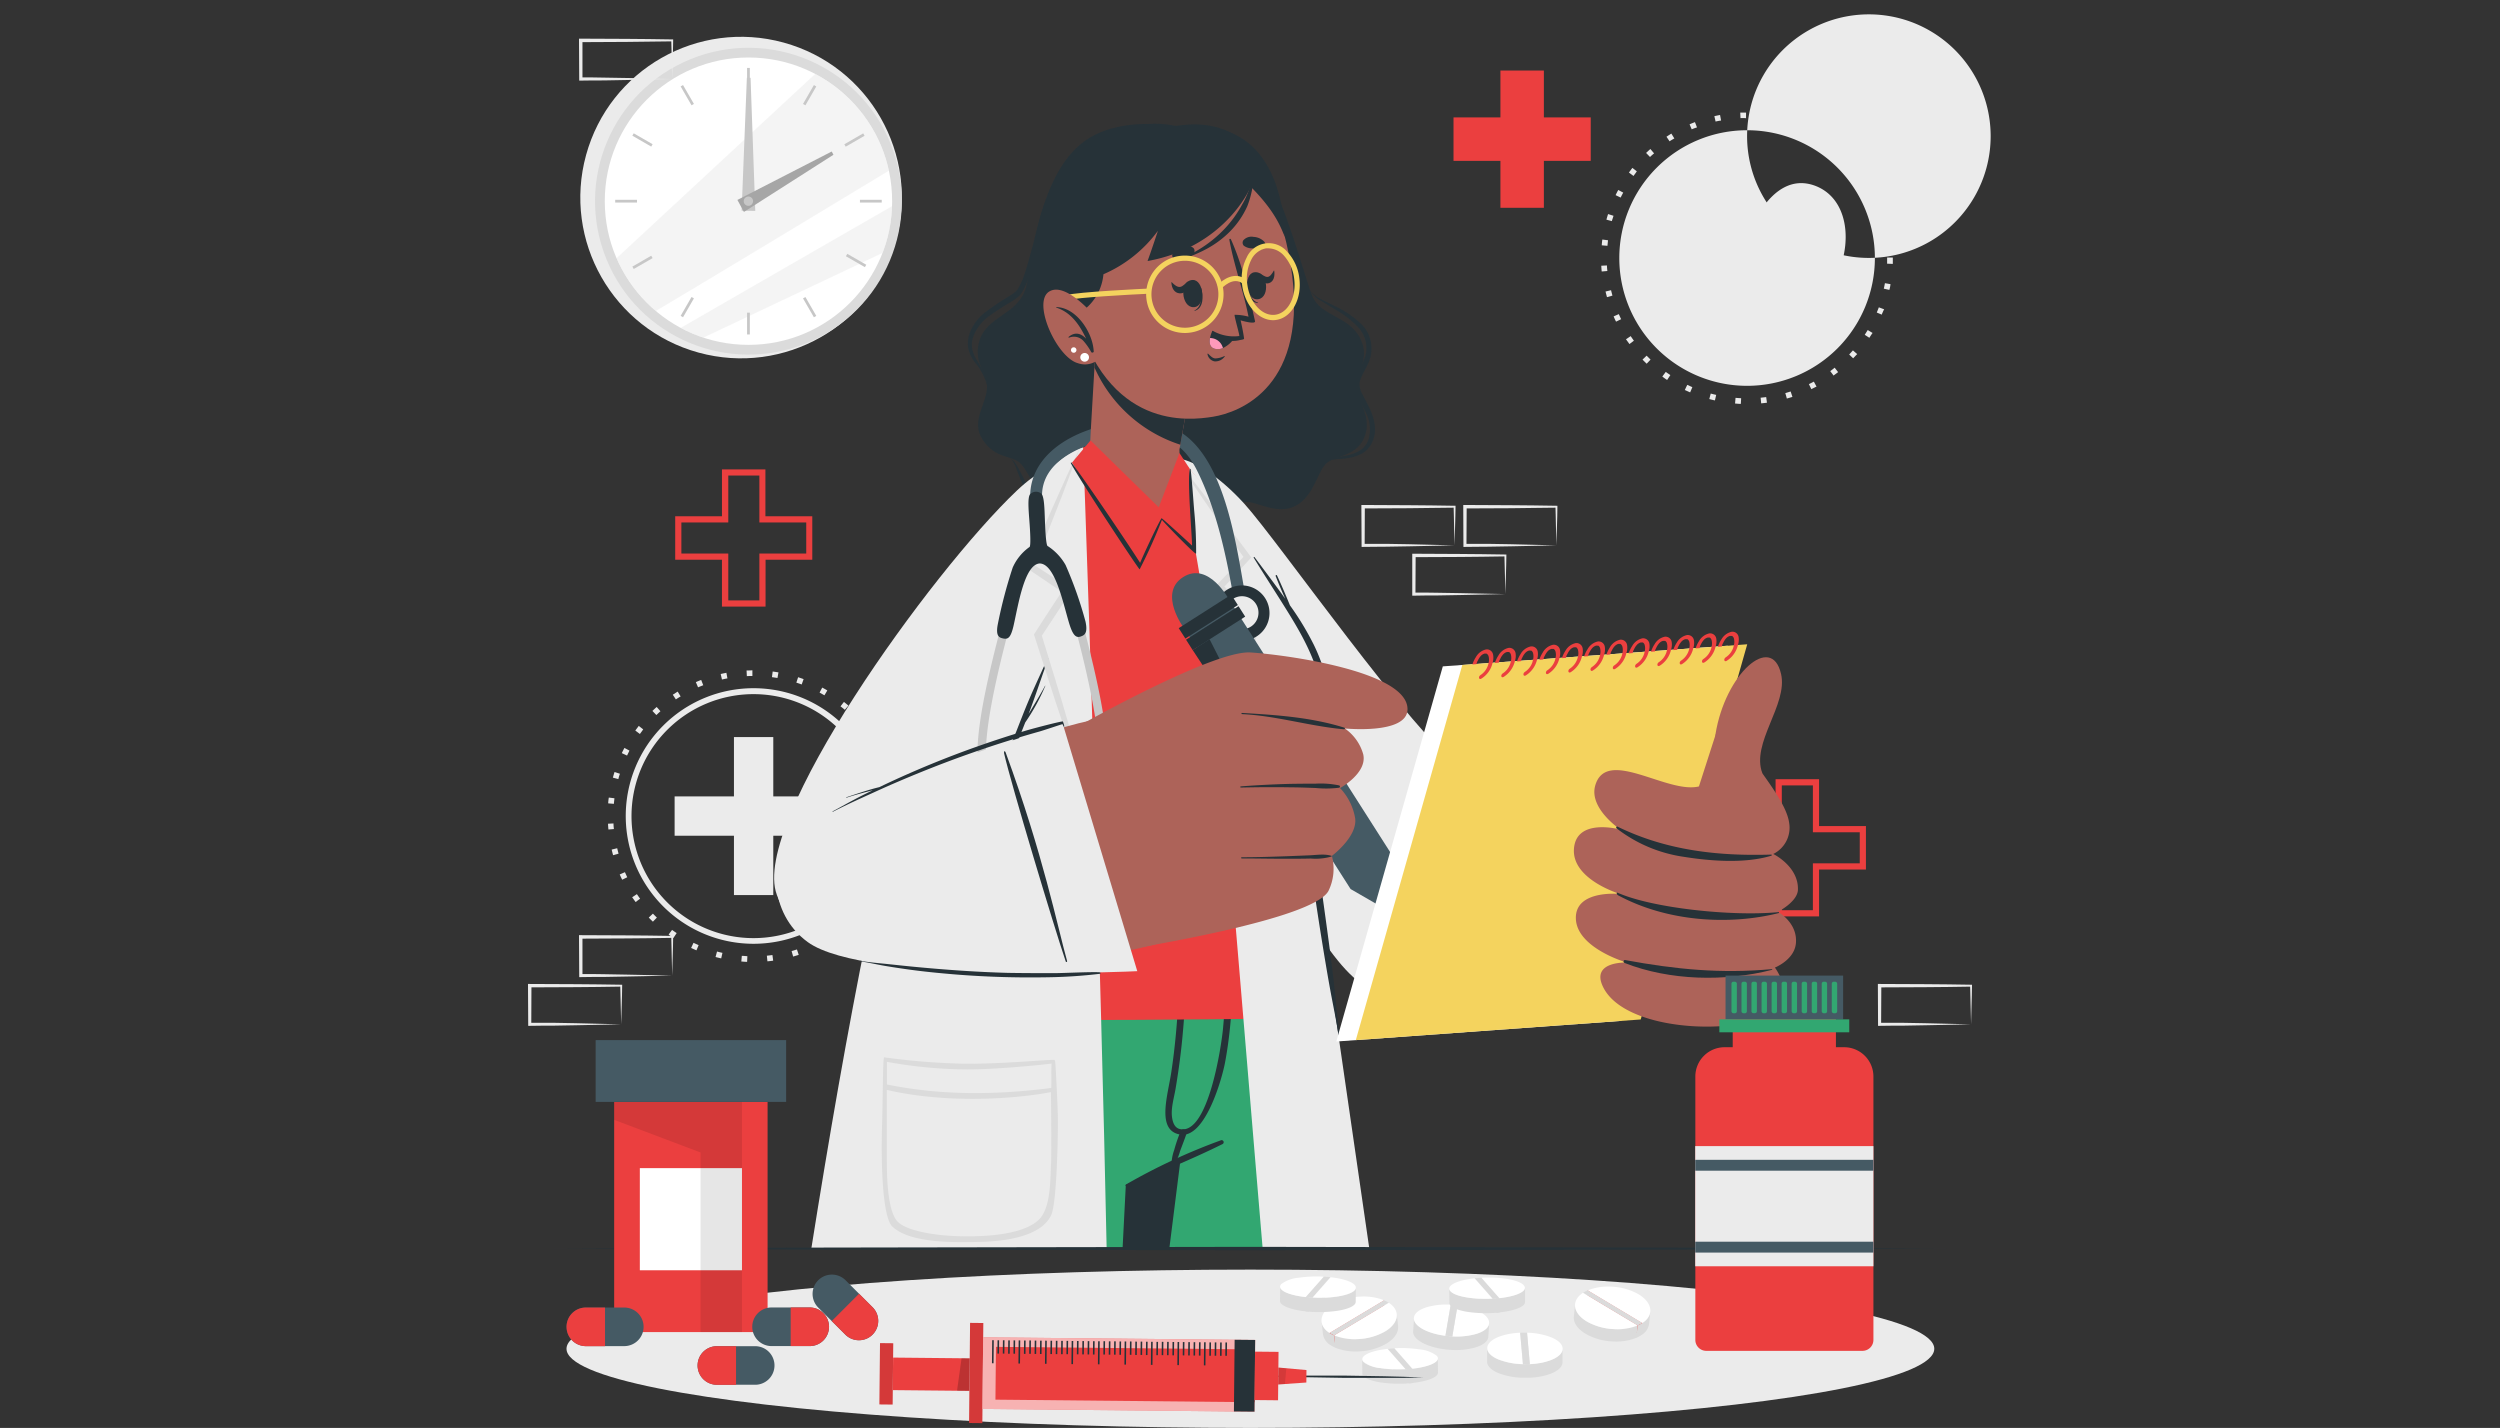 <svg xmlns="http://www.w3.org/2000/svg" xmlns:xlink="http://www.w3.org/1999/xlink" width="562" height="321" viewBox="0 0 562 321">
  <rect x="0" y="0" width="562" height="321" fill="#333333" stroke="none"/>
  <defs>
    <clipPath id="clip-path">
      <rect id="Rectangle_1772" data-name="Rectangle 1772" width="562" height="321" transform="translate(2044 2219)" fill="#eb3f3f"/>
    </clipPath>
  </defs>
  <g id="Mask_Group_26" data-name="Mask Group 26" transform="translate(-2044 -2219)" clip-path="url(#clip-path)">
    <g id="Hosp" transform="translate(2130.985 2184.378)">
      <g id="freepik--background-complete--inject-7">
        <path id="Path_10530" data-name="Path 10530" d="M82.409,246.784a28.727,28.727,0,1,1,28.727-28.727A28.727,28.727,0,0,1,82.409,246.784Zm0-56.119a27.423,27.423,0,1,0,27.415,27.42,27.423,27.423,0,0,0-27.415-27.42Z" fill="#ebebeb"/>
        <path id="Path_10531" data-name="Path 10531" d="M80.965,250.845c-.435,0-.87-.047-1.3-.078l.109-1.273c.411,0,.831.062,1.25.078Zm4.565-.116-.124-1.266c.419-.039.831-.093,1.25-.148l.171,1.266C86.4,250.643,85.973,250.69,85.53,250.728Zm-10.388-.66c-.427-.093-.846-.2-1.273-.311l.334-1.234c.4.109.815.21,1.219.3Zm16.173-.411-.349-1.235c.4-.109.776-.233,1.2-.365l.4,1.219Zm-21.74-1.4c-.4-.171-.776-.349-1.2-.536l.543-1.157c.38.186.776.357,1.149.52Zm27.244-.7-.559-1.149c.38-.186.776-.373,1.118-.575l.606,1.126c-.4.2-.792.4-1.188.6ZM64.4,245.48a12.578,12.578,0,0,1-1.079-.776l.776-1.04c.334.248.683.489,1.033.714Zm37.447-.963-.776-1.033.994-.776.776.994c-.349.287-.668.559-1.017.815Zm-42.059-2.7c-.318-.3-.629-.606-.932-.924l.932-.885c.3.3.59.6.893.885Zm46.445-1.188-.924-.877c.287-.3.567-.613.846-.932l.955.839c-.3.334-.582.652-.885.971ZM55.9,237.4c-.256-.349-.5-.707-.776-1.071l1.064-.707c.233.342.474.691.722,1.025Zm53.961-1.367-1.064-.7c.225-.349.45-.707.668-1.064l1.095.652C110.337,235.254,110.1,235.65,109.863,236.031Zm-56.981-3.649c-.194-.4-.373-.776-.551-1.188l1.172-.512c.171.388.342.776.52,1.141Zm59.784-1.553-1.172-.5c.163-.388.318-.776.466-1.172l1.2.45c-.194.412-.357.815-.528,1.219Zm-61.826-3.96c-.116-.419-.217-.839-.318-1.266l1.242-.3c.093.411.194.815.311,1.219Zm63.612-1.646-1.242-.279c.093-.4.171-.815.248-1.227l1.258.225c-.116.443-.2.854-.3,1.281Zm-64.66-4.131q-.062-.652-.093-1.3l1.235-.062a8.571,8.571,0,0,0,.093,1.258Zm65.413-1.7-1.273-.047v-1.39h1.281v.124c-.016.45-.023.87-.047,1.312Zm-64.194-4.068-1.273-.109a10.343,10.343,0,0,1,.14-1.3l1.266.155C51.1,214.493,51.049,214.9,51.011,215.324Zm62.587-1.747c-.062-.411-.124-.831-.2-1.234l1.258-.233c.078.427.148.854.21,1.289ZM52.02,209.765l-1.235-.334q.179-.629.373-1.258l1.219.388A9.679,9.679,0,0,0,52.02,209.765ZM112.3,208.08c-.14-.4-.28-.776-.427-1.188l1.2-.45c.155.4.3.815.443,1.227Zm-58.324-3.61-1.18-.544c.186-.4.38-.776.59-1.172l1.126.6c-.163.373-.357.745-.536,1.126Zm56.057-1.553c-.2-.365-.411-.73-.629-1.087l1.095-.66c.225.373.443.776.652,1.134Zm-53.169-3.292-1.033-.776c.256-.349.52-.7.776-1.04l1,.776c-.241.365-.5.7-.745,1.04Zm50.017-1.39q-.4-.489-.776-.955l.963-.846c.287.326.567.66.839.994Zm-46.321-2.873-.885-.924c.318-.3.637-.6.963-.885l.846.955C61.189,194.788,60.879,195.067,60.561,195.362Zm42.369-1.172c-.318-.28-.644-.544-.971-.776l.776-1c.342.272.675.543,1.009.831ZM64.963,191.86l-.707-1.064,1.1-.707.668,1.095c-.342.186-.7.411-1.048.644Zm33.386-.932-1.095-.613.6-1.126c.388.21.776.419,1.141.644ZM69.94,189.135l-.5-1.172c.4-.171.776-.334,1.2-.489l.466,1.188C70.708,188.817,70.32,188.972,69.94,189.135Zm23.293-.644c-.4-.148-.776-.28-1.2-.412l.4-1.219c.411.14.831.28,1.234.427Zm-17.92-1.11-.287-1.242c.419-.1.846-.186,1.281-.272l.233,1.258C76.089,187.2,75.708,187.287,75.312,187.38Zm12.477-.349c-.412-.07-.823-.132-1.242-.186l.163-1.266c.435.054.87.124,1.3.194Zm-6.887-.419-.062-1.273c.435,0,.87,0,1.312-.039v1.281c-.419,0-.839.008-1.258.031Z" fill="#ebebeb"/>
        <path id="Path_10532" data-name="Path 10532" d="M78.007,235.837H86.85V222.5h13.339v-8.843H86.85V200.316H78.007v13.339H64.668V222.5H78.007Z" fill="#ebebeb"/>
        <path id="Path_10533" data-name="Path 10533" d="M323.634,100.461a55.754,55.754,0,0,1-17.9,15.528,55.716,55.716,0,0,1-17.858-15.528c-6.3-8.339-5.994-21.4,3.02-24.224,9.969-3.106,14.868,11.887,14.868,11.887s4.969-15.1,14.876-11.887C329.589,79.195,329.931,92.122,323.634,100.461Z" fill="#ebebeb"/>
        <path id="Path_10534" data-name="Path 10534" d="M298.7,109.4l-2.717-11.312-1.778,3.991H283.237v-1.281h10.148l2.958-6.669,2.12,8.82,3-18.277,2.648,14.457,2.089-6.033,3.292,9.884.73-2.182h18.028v1.273h-17.1l-1.654,4.938-3.315-9.946-2.453,7.081-2.19-12Z" fill="#fff"/>
        <path id="Path_10535" data-name="Path 10535" d="M305.761,121.354a28.727,28.727,0,1,1,28.727-28.727,28.727,28.727,0,0,1-28.727,28.727Zm0-56.119a27.377,27.377,0,1,0,0-.016Z" fill="#ebebeb"/>
        <path id="Path_10536" data-name="Path 10536" d="M304.355,125.415c-.435,0-.87-.047-1.3-.085l.109-1.273c.411.039.831.062,1.258.085Zm4.573-.116-.124-1.273c.419-.039.839-.085,1.25-.14l.171,1.266c-.435.054-.9.109-1.335.148Zm-10.4-.66c-.427-.093-.846-.2-1.266-.311l.326-1.234c.4.109.815.21,1.227.3Zm16.173-.419-.349-1.227c.4-.116.776-.233,1.2-.365l.4,1.219-1.289.38Zm-21.74-1.39c-.4-.171-.776-.349-1.2-.536l.544-1.157,1.149.52Zm27.252-.707-.559-1.149c.373-.179.776-.373,1.11-.567l.606,1.118c-.443.21-.831.411-1.219.6Zm-32.431-2.081c-.365-.241-.722-.489-1.079-.776l.776-1.04c.342.248.683.481,1.033.714Zm37.447-.963-.776-1.025c.342-.248.668-.5.994-.776l.776,1c-.357.28-.7.512-1.056.8Zm-42.043-2.694c-.318-.3-.629-.613-.932-.924l.924-.885q.435.443.885.885Zm46.445-1.188-.924-.885c.287-.3.567-.613.846-.924l.963.839c-.349.326-.644.683-.947.971Zm-50.32-3.23c-.256-.357-.5-.707-.776-1.071l1.056-.714c.233.349.474.691.722,1.033Zm53.969-1.382-1.071-.7c.225-.357.45-.707.668-1.071l1.095.66c-.287.373-.52.776-.753,1.11ZM276.3,106.928c-.194-.388-.373-.776-.543-1.18l1.165-.512c.171.38.342.776.528,1.141Zm59.784-1.553-1.172-.5c.163-.38.318-.776.466-1.165l1.2.45c-.256.419-.38.831-.59,1.227Zm-61.818-3.952c-.116-.419-.225-.846-.326-1.266l1.242-.3c.093.411.2.815.311,1.219Zm63.48-1.63-1.25-.28c.093-.411.179-.823.248-1.234L338,98.5A7.149,7.149,0,0,1,337.741,99.793Zm-64.668-4.138q-.062-.644-.093-1.3l1.273-.062c0,.419.054.839.093,1.25Zm65.444-1.708-1.281-.047V92.51h1.281v1.436Zm-64.163-4.068-1.266-.109a10.605,10.605,0,0,1,.132-1.3l1.273.163c-.047.427-.093.846-.132,1.266Zm62.61-1.731c-.054-.419-.124-.831-.2-1.242l1.258-.233c.078.427.148.862.21,1.289Zm-61.593-3.812L274.137,84c.116-.427.241-.839.373-1.258l1.219.388c-.1.4-.264.8-.373,1.2Zm60.3-1.685c-.132-.4-.28-.776-.427-1.18l1.2-.458q.233.621.443,1.235Zm-58.324-3.61-1.149-.551c.186-.4.388-.776.59-1.165l1.126.6c-.21.365-.4.745-.582,1.118ZM333.4,77.486c-.2-.373-.411-.73-.629-1.087l1.095-.66c.225.365.443.776.652,1.126Zm-53.161-3.3-1.04-.776q.388-.536.776-1.048l1,.776c-.256.373-.512.714-.753,1.048ZM330.249,72.8c-.264-.326-.536-.644-.815-.963L330.4,71c.287.326.567.652.839.994Zm-46.306-2.881-.885-.916c.318-.3.637-.6.963-.885l.831.978c-.311.256-.621.536-.924.823Zm42.369-1.172c-.318-.272-.644-.536-.971-.776l.776-1c.342.272.675.551,1.009.839Zm-37.959-2.329-.714-1.056c.365-.248.73-.481,1.1-.707l.668,1.095a10.527,10.527,0,0,0-1.071.637Zm33.386-.924c-.357-.21-.722-.419-1.095-.613l.6-1.126c.388.2.776.419,1.141.637ZM293.33,63.736l-.5-1.172q.59-.256,1.211-.489l.458,1.188a9.173,9.173,0,0,0-1.2.443Zm23.293-.652c-.4-.14-.776-.28-1.188-.4l.388-1.219c.419.132.831.272,1.242.427Zm-17.935-1.1-.287-1.25c.419-.093.846-.186,1.281-.264l.233,1.25a10.324,10.324,0,0,0-1.258.233Zm12.477-.349c-.411-.07-.823-.132-1.242-.186l.163-1.266c.435.054.87.116,1.3.194Zm-6.887-.419-.054-1.281h1.3V61.2a7.1,7.1,0,0,0-1.281-.023Z" fill="#ebebeb"/>
        <circle id="Ellipse_68" data-name="Ellipse 68" cx="36.134" cy="36.134" r="36.134" transform="translate(35.195 104.31) rotate(-74.64)" fill="#ebebeb"/>
        <circle id="Ellipse_69" data-name="Ellipse 69" cx="34.481" cy="34.481" r="34.481" transform="translate(36.32 60.939) rotate(-22.18)" fill="#dbdbdb"/>
        <circle id="Ellipse_70" data-name="Ellipse 70" cx="32.299" cy="32.299" r="32.299" transform="translate(48.969 47.548)" fill="#fff"/>
        <path id="Path_10537" data-name="Path 10537" d="M112.844,72.983c-14.752,8.913-38.891,23.533-52.4,31.546a32.361,32.361,0,0,1-8.828-11.864l44.66-41.422A32.338,32.338,0,0,1,112.844,72.983Z" fill="#ebebeb" opacity="0.5"/>
        <path id="Path_10538" data-name="Path 10538" d="M113.551,80.973a32,32,0,0,1-2.135,10.5L71.128,110.523a31.444,31.444,0,0,1-5.086-2.182C78.208,101.307,100.445,88.512,113.551,80.973Z" fill="#ebebeb" opacity="0.5"/>
        <rect id="Rectangle_1684" data-name="Rectangle 1684" width="0.621" height="4.899" transform="translate(80.957 49.893)" fill="#c7c7c7"/>
        <rect id="Rectangle_1685" data-name="Rectangle 1685" width="0.621" height="4.899" transform="matrix(0.866, -0.5, 0.5, 0.866, 66.021, 54.051)" fill="#c7c7c7"/>
        <rect id="Rectangle_1686" data-name="Rectangle 1686" width="0.621" height="4.899" transform="matrix(0.5, -0.866, 0.866, 0.5, 55.167, 65.129)" fill="#c7c7c7"/>
        <rect id="Rectangle_1687" data-name="Rectangle 1687" width="4.899" height="0.621" transform="translate(51.313 79.536)" fill="#c7c7c7"/>
        <rect id="Rectangle_1688" data-name="Rectangle 1688" width="4.899" height="0.621" transform="matrix(0.866, -0.5, 0.5, 0.866, 55.168, 94.555)" fill="#c7c7c7"/>
        <rect id="Rectangle_1689" data-name="Rectangle 1689" width="4.899" height="0.621" transform="translate(66.023 105.631) rotate(-60.04)" fill="#c7c7c7"/>
        <rect id="Rectangle_1690" data-name="Rectangle 1690" width="0.621" height="4.899" transform="translate(80.957 104.909)" fill="#c7c7c7"/>
        <rect id="Rectangle_1691" data-name="Rectangle 1691" width="0.621" height="4.899" transform="matrix(0.866, -0.5, 0.5, 0.866, 93.529, 101.702)" fill="#c7c7c7"/>
        <rect id="Rectangle_1692" data-name="Rectangle 1692" width="0.623" height="4.916" transform="translate(103.177 92.227) rotate(-60.113)" fill="#c7c7c7"/>
        <rect id="Rectangle_1693" data-name="Rectangle 1693" width="4.899" height="0.621" transform="translate(106.33 79.536)" fill="#c7c7c7"/>
        <rect id="Rectangle_1694" data-name="Rectangle 1694" width="4.899" height="0.621" transform="matrix(0.866, -0.5, 0.5, 0.866, 102.819, 67.055)" fill="#c7c7c7"/>
        <rect id="Rectangle_1695" data-name="Rectangle 1695" width="4.899" height="0.621" transform="translate(93.53 57.989) rotate(-60.02)" fill="#c7c7c7"/>
        <path id="Path_10539" data-name="Path 10539" d="M81.741,52.105,82.8,82.028l-3.067-.039L80.91,52.1Z" fill="#c7c7c7"/>
        <path id="Path_10540" data-name="Path 10540" d="M100.375,69.412,80.25,82.261l-1.467-2.694,21.2-10.885Z" fill="#a6a6a6"/>
        <path id="Path_10541" data-name="Path 10541" d="M82.3,79.847A1.048,1.048,0,1,1,81.252,78.8,1.048,1.048,0,0,1,82.3,79.847Z" fill="#c7c7c7"/>
        <path id="Path_10542" data-name="Path 10542" d="M64.124,253.935l-10.187.21-5.171.093c-1.731,0-3.471,0-5.2.039h-.342v-.342l-.047-8.688v-.4h.388l10.28.047c3.432,0,6.856.085,10.28.124h.217v.21c0,1.467-.07,2.935-.1,4.387Zm0,0-.109-4.395c0-1.444-.085-2.873-.1-4.294l.21.21c-3.424.039-6.848.124-10.28.124l-10.28.054.388-.388v8.688l-.349-.349c1.693,0,3.385,0,5.086.039l5.109.093Z" fill="#ebebeb"/>
        <path id="Path_10543" data-name="Path 10543" d="M52.657,264.89l-10.187.21-5.171.093c-1.731,0-3.471,0-5.2.039h-.342v-.342l-.047-8.673v-.4H32.1l10.28.047c3.424,0,6.856.085,10.28.124h.217v.225c0,1.467-.062,2.935-.1,4.387Zm0,0-.109-4.395c-.039-1.444-.085-2.873-.1-4.294l.21.21c-3.424.039-6.856.124-10.28.124l-10.28.047.388-.38-.039,8.688-.349-.349h5.086l5.109.093Z" fill="#ebebeb"/>
        <path id="Path_10544" data-name="Path 10544" d="M262.895,157.217l-10.194.217-5.171.085c-1.724.039-3.463,0-5.194.047h-.342v-.349l-.039-8.688v-.388h.388l10.28.054c3.424,0,6.856.085,10.28.124h.217v.21c0,1.475-.062,2.943-.1,4.395Zm0,0-.109-4.387c0-1.444-.085-2.881-.1-4.3l.21.217c-3.424,0-6.856.116-10.28.124l-10.28.047.388-.388-.047,8.688-.342-.342h5.078l5.109.085Z" fill="#ebebeb"/>
        <path id="Path_10545" data-name="Path 10545" d="M251.427,168.172l-10.194.217-5.2.093c-1.724,0-3.463,0-5.194.047h-.349V159.1h.388l10.28.054c3.424,0,6.848.085,10.28.124h.21v.21c0,1.475-.07,2.943-.1,4.395Zm0,0-.109-4.387c-.039-1.444-.093-2.881-.109-4.3l.217.217c-3.432.039-6.856.116-10.28.124l-10.28.047.388-.388-.047,8.688-.342-.342c1.693,0,3.385,0,5.078.039l5.109.085Z" fill="#ebebeb"/>
        <path id="Path_10546" data-name="Path 10546" d="M240,157.217l-10.187.217-5.171.085c-1.731.039-3.463,0-5.2.047H219.1v-.349l-.047-8.688v-.388h.388l10.28.054c3.432,0,6.856.085,10.28.124h.217v.21c0,1.475-.07,2.943-.1,4.395Zm0,0-.109-4.387c0-1.444-.085-2.881-.1-4.3l.21.217c-3.424,0-6.848.116-10.28.124l-10.28.047.388-.388-.039,8.688-.349-.342h5.086l5.109.085Z" fill="#ebebeb"/>
        <path id="Path_10547" data-name="Path 10547" d="M356.111,264.89l-10.194.21-5.171.093c-1.724,0-3.463,0-5.194.039H335.2v-.342l-.039-8.673v-.4h.388l10.28.047c3.424,0,6.856.085,10.28.124h.21v.225c0,1.467-.062,2.935-.1,4.387Zm0,0L356,260.5c0-1.444-.093-2.873-.1-4.294l.21.21c-3.424.039-6.856.124-10.28.124l-10.28.047.388-.38-.047,8.688-.342-.349h5.078l5.109.093Z" fill="#ebebeb"/>
        <path id="Path_10548" data-name="Path 10548" d="M344.644,52.4l-10.194.21-5.171.093c-1.724,0-3.463,0-5.194.039h-.318V43.309h.4l10.28.047c3.424,0,6.848.085,10.28.124h.21v.21c0,1.475-.07,2.935-.1,4.387Zm0,0-.109-4.395c-.039-1.444-.093-2.873-.109-4.294l.217.21c-3.432,0-6.856.124-10.28.124l-10.28.054.388-.388-.047,8.688-.342-.349c1.693,0,3.377,0,5.078.047l5.109.085Z" fill="#ebebeb"/>
        <path id="Path_10549" data-name="Path 10549" d="M356.111,63.356l-10.194.21-5.171.093c-1.724,0-3.463,0-5.194.039H335.2v-.342l-.039-8.688v-.4h.388l10.28.047c3.424,0,6.856.085,10.28.124h.21v.21c0,1.467-.062,2.935-.1,4.387Zm0,0L356,58.961c0-1.444-.093-2.873-.1-4.294l.21.21c-3.424,0-6.856.124-10.28.124l-10.28.054.388-.388-.047,8.688-.342-.349c1.693,0,3.385,0,5.078.047l5.109.085Z" fill="#ebebeb"/>
        <path id="Path_10550" data-name="Path 10550" d="M64.124,52.4l-10.187.21-5.171.093c-1.731,0-3.471,0-5.2.039h-.342v-.349l-.047-8.68v-.4h.388l10.28.047c3.432,0,6.856.085,10.28.124h.217v.21c0,1.475-.07,2.935-.1,4.387Zm0,0-.109-4.395c0-1.444-.085-2.873-.1-4.294l.21.21c-3.424,0-6.848.124-10.28.124l-10.28.054.388-.388V52.4l-.388-.38c1.693,0,3.385,0,5.086.047l5.109.085Z" fill="#ebebeb"/>
      </g>
      <g id="freepik--Shadow--inject-7">
        <ellipse id="Ellipse_71" data-name="Ellipse 71" cx="153.738" cy="17.795" rx="153.738" ry="17.795" transform="translate(40.366 320.031)" fill="#ebebeb"/>
      </g>
      <g id="freepik--Icons--inject-7">
        <path id="Path_10551" data-name="Path 10551" d="M85.111,170.983h-9.8V160.447H64.8v-9.767H75.312V140.136H85.08v10.544H95.616v9.767h-10.5Zm-8.378-1.39h6.988V159.057H94.257v-6.988H83.721V141.525H76.733v10.544H66.19v6.988H76.733Z" fill="#eb3f3f"/>
        <path id="Path_10552" data-name="Path 10552" d="M321.941,240.627h-9.775V230.091H301.63v-9.767h10.536V209.78h9.775v10.544h10.536v9.767H321.941Zm-8.378-1.39h6.988V228.7h10.536v-6.988H320.552V211.185h-6.988v10.544H303.02v6.988h10.544Z" fill="#eb3f3f"/>
        <path id="Path_10553" data-name="Path 10553" d="M270.612,61.019v9.767H260.076V81.33h-9.767V70.786H239.765V61.019h10.544V50.483h9.767V61.019Z" fill="#eb3f3f"/>
      </g>
      <g id="freepik--Character--inject-7">
        <path id="Path_10554" data-name="Path 10554" d="M176.332,63.03c2.026-.062,10.513-2.446,17.532,4.488,6.646,6.561,12.182,28.875,14.131,33.619s8.541,4.457,10.955,9.892c2.1,4.713-1.2,7.1-.994,10.761.163,2.849,3.657,6.6,1.762,11.149-1.716,4.138-5.932,4-8.214,5.575s-2.9,7.531-7.228,9.806-9.022-1.25-11.444-.839-4.107,8.308-12.12,8.921-11.367-5.714-14.845-6.514-11.312,2.8-15.707-.691-5.909-8.828-7.919-10.559-5.482-.854-8.315-5.163,1-7.943.971-12.066c0-2.873-2.927-5.054-1.863-9.62,1.467-6.273,8.874-6.165,10.66-12.656,1.4-5.086,2.554-26.4,14.208-33.5C165.975,60.778,176.332,63.03,176.332,63.03Z" fill="#263238"/>
        <path id="Path_10555" data-name="Path 10555" d="M207.567,99.987a7.135,7.135,0,0,0,2.539,2.329l2.927,1.809a21.461,21.461,0,0,1,5.326,4.092,6.887,6.887,0,0,1,1.724,5.877,10.59,10.59,0,0,1-1.219,3.013,12.376,12.376,0,0,0-1.467,3.315,5.846,5.846,0,0,0,.916,3.665c.536,1.04,1.11,2.019,1.592,3.028a8.1,8.1,0,0,1,.776,6.211,4.705,4.705,0,0,1-1.825,2.477,8.541,8.541,0,0,1-3.044,1.188c-1.1.256-2.236.4-3.377.6a5.808,5.808,0,0,0-3.176,1.281,6.087,6.087,0,0,1,3.222-.932c1.141-.1,2.29-.148,3.447-.318a9.177,9.177,0,0,0,3.377-1.118,5.652,5.652,0,0,0,2.329-2.834c.986-2.329.318-4.985-.66-7.073-.481-1.071-1.056-2.089-1.553-3.106a4.752,4.752,0,0,1-.776-2.873c.388-1.91,2.166-3.882,2.57-6.32a7.717,7.717,0,0,0-2.151-6.786,22.09,22.09,0,0,0-5.753-3.967l-3.106-1.553a7.71,7.71,0,0,1-2.64-2Z" fill="#263238"/>
        <path id="Path_10556" data-name="Path 10556" d="M148.3,79.14c-1.6,3.812-2.329,7.9-3.432,11.833-.559,1.964-1.048,3.952-1.747,5.846a13.431,13.431,0,0,1-1.234,2.655,2,2,0,0,1-.4.52,2.329,2.329,0,0,1-.489.443,11.4,11.4,0,0,1-1.235.831,61.9,61.9,0,0,0-5.155,3.478,10.513,10.513,0,0,0-3.742,5.179,6.561,6.561,0,0,0-.124,3.269,8.493,8.493,0,0,0,1.413,2.873,13.239,13.239,0,0,1,2.8,5.373c-.078-2.1-1.227-3.991-2.267-5.722a7.9,7.9,0,0,1-1.134-2.694,5.59,5.59,0,0,1,.28-2.8,10.14,10.14,0,0,1,3.517-4.542,59.839,59.839,0,0,1,5.124-3.308c.435-.287.87-.582,1.3-.916a4.34,4.34,0,0,0,1.087-1.3,14.426,14.426,0,0,0,1.312-2.935,50.093,50.093,0,0,0,1.6-6.009l1.18-6.056A52.645,52.645,0,0,1,148.3,79.14Z" fill="#263238"/>
        <path id="Path_10557" data-name="Path 10557" d="M140.112,137.6c1.048,1.025,1.405,2.523,1.957,3.882s1.064,2.749,1.669,4.107a21.313,21.313,0,0,0,2.189,3.936,9.744,9.744,0,0,0,3.471,3.106c3.051,1.328,6.3.59,9.053-.38,1.405-.5,2.756-1.064,4.138-1.553a9.185,9.185,0,0,1,4.255-.668,8.541,8.541,0,0,0-4.433.047c-1.452.342-2.849.776-4.263,1.18-2.749.776-5.745,1.266-8.191.155a8.82,8.82,0,0,1-3.036-2.686,26.654,26.654,0,0,1-2.283-3.641c-.7-1.281-1.328-2.6-1.988-3.882-.342-.66-.691-1.312-1.071-1.949a4.4,4.4,0,0,0-1.467-1.654Z" fill="#263238"/>
        <path id="Path_10558" data-name="Path 10558" d="M216.349,315.3H149.1l-4-83.185h60.095Z" fill="#32a771"/>
        <path id="Path_10559" data-name="Path 10559" d="M186.371,232.11l-7.1,56.337-.008.085L179.1,289.7l-.287,2.306-.326,2.57-.116.916-.093.738-2.4,19.061H149.1l-4-83.185Z" fill="#263238"/>
        <path id="Path_10560" data-name="Path 10560" d="M202.691,315.3h-1.778c-.093-.738-.179-1.467-.272-2.205-2.391-19.41-4.713-38.821-6.732-58.231-.186-1.778-.373-3.564-.551-5.342,0-.279.45-.334.489-.054.163,1.2.334,2.391.489,3.587C197.21,273.78,199.943,294.542,202.691,315.3Z" fill="#263238"/>
        <path id="Path_10561" data-name="Path 10561" d="M199.089,232.048a.25.25,0,0,1,0,.062c-.179.831-2.143,9.946-4.736,20.963-.14.6-.28,1.2-.427,1.809-1.149,4.806-2.4,9.892-3.665,14.752-2.733,10.552-5.536,20.008-7.446,23.122a3.052,3.052,0,0,1-.846.986c-.621.365-1.941,1.017-3.579,1.786l-1.087.5-.932.427c-3.727,1.708-8.207,3.665-10.28,4.526h0v.163l-.722,14.162H102.021l6.708-40.374,8.1-42.85Z" fill="#32a771"/>
        <path id="Path_10562" data-name="Path 10562" d="M187.443,290.97a135.514,135.514,0,0,0-21.289,9.915.241.241,0,0,0,.2.435c7.166-3.106,14.48-6.025,21.468-9.5a.467.467,0,1,0-.38-.854Z" fill="#263238"/>
        <path id="Path_10563" data-name="Path 10563" d="M189.6,241.869c0-.248-.45-.3-.45,0,.054,8.541-.489,15.994-1.2,23.952-.334,3.688-3.3,24.069-9.705,22.609-1.071-.248-1.623-1.3-1.786-2.919-.2-1.949.528-4.325.846-6.258.714-4.27,1.281-8.541,1.646-12.873a116.665,116.665,0,0,0-.256-24.139.21.21,0,0,0-.411,0c0,11.149-.287,22.275-1.949,33.324-.776,5.3-3.478,13.292,2.073,14.115s9.317-12.555,10-16.219C190.331,263.205,190.409,252.211,189.6,241.869Z" fill="#263238"/>
        <path id="Path_10564" data-name="Path 10564" d="M178.413,288.951a33.848,33.848,0,0,0-1.444,4.224,9.792,9.792,0,0,0-.6,3.478c0,.225.326.248.443.093a12.105,12.105,0,0,0,1.491-3.377c.489-1.312,1-2.609,1.452-3.929a.715.715,0,0,0-1.343-.489Z" fill="#263238"/>
        <path id="Path_10565" data-name="Path 10565" d="M131.028,293.191c-.637,7.376-1.39,14.752-2.182,22.1h-.691q1.165-11.064,2.617-22.112C130.8,293.02,131.044,293.02,131.028,293.191Z" fill="#263238"/>
        <path id="Path_10566" data-name="Path 10566" d="M174.5,157.659c5.8,18.914,30.9,86.47,47.734,96.765,11.017,6.732,66.353,10.559,77,5.621,5.909-2.749,4.068-47.439-2.9-47.688-8.688-.311-51.4-1.46-56.127-3.719s-36.631-44.923-48.79-57.851C170.462,128.489,170.633,145.066,174.5,157.659Z" fill="#ad6359"/>
        <path id="Path_10567" data-name="Path 10567" d="M283.1,209l-7.888,54.66s-44.939,1.32-57.191-8.7c-17.462-14.271-42.5-86.477-45.343-97.774-6.732-26.786,8.269-22.314,20.07-9.317,7.663,8.463,37.812,51.756,48.976,59.73C244.89,209.889,283.1,209,283.1,209Z" fill="#ebebeb"/>
        <path id="Path_10568" data-name="Path 10568" d="M264.137,260.985c.924-8.114,5.916-41.15,7.477-48.239.109-.489.45-.544.4,0-2.182,24.372-6.211,40.374-7.555,48.278C264.424,261.21,264.114,261.194,264.137,260.985Z" fill="#263238"/>
        <path id="Path_10569" data-name="Path 10569" d="M205.215,211.814l7.508,51.632s-84.148,1.242-105.041-.225c0,0,17.042-96.532,39.5-120.927,11.235-12.2,24.426-11.281,32.835-2.756,2.127,2.158,27.508,35.715,30.179,48.518C212.529,199.361,205.215,211.814,205.215,211.814Z" fill="#eb3f3f"/>
        <path id="Path_10570" data-name="Path 10570" d="M172.427,206.053a92.112,92.112,0,0,1,13.494-.225c2.228.163,4.441.419,6.654.73,1.1.155,2.213.272,3.315.38a14.217,14.217,0,0,0,3.494,0c.1,0,.124.14,0,.163a25.7,25.7,0,0,1-3.261.528,23.149,23.149,0,0,1-3.2,0c-2.267-.14-4.527-.38-6.794-.544-4.565-.326-9.131-.66-13.712-.652C172.225,206.434,172.217,206.077,172.427,206.053Z" fill="#263238"/>
        <path id="Path_10571" data-name="Path 10571" d="M162.271,211.962a99.82,99.82,0,0,1,10.87-2.516c1.832-.311,3.672-.512,5.528-.668.877-.07,1.77-.132,2.655-.179s1.957,0,2.927,0a.082.082,0,1,1,0,.163c-.916.085-1.825.326-2.733.474l-2.749.419c-1.825.287-3.649.6-5.489.87-3.665.536-7.314,1.11-10.963,1.778C162.085,212.28,162.054,212,162.271,211.962Z" fill="#263238"/>
        <path id="Path_10572" data-name="Path 10572" d="M161.79,315.3H95.4c7.764-48.775,17.081-98.729,26.049-123.87,19.3-54.2,35.055-56.275,35.055-56.275v.062c.085,2.29,2.329,63.728,4.053,128.707C161.021,281.141,161.448,298.61,161.79,315.3Z" fill="#ebebeb"/>
        <path id="Path_10573" data-name="Path 10573" d="M150.827,286.187c0-1.894-.419-10.87-.59-12.679h0c0-.21-.078-.629-.248-.629-2.477,0-11.072.877-19.729.877a157.12,157.12,0,0,1-18.5-1.444c-.287.085-.287,9.946-.443,14.713-.311,9.946.148,21.2,2.267,23.293,3.96,3.882,14.511,3.548,17.858,3.517s15.14-.039,17.912-6.126C150.532,304.984,150.858,291.1,150.827,286.187Zm-1.553,10.093c-.14,4.907-.3,9.317-2.182,11.9-1.615,2.182-6.173,4.379-16.662,4.371-7.578,0-13.976-1.39-15.722-3.408-2.1-2.415-2.329-9.356-2.329-13.5v-16.01c14.651,3.4,30.769,1.724,36.88.489.023.241.155,12.314.039,16.157Zm.039-17.081c-19.03,2.446-30.808.4-36.911-.776v-5.1a103.185,103.185,0,0,0,18.021,1.708c6.141,0,15.163-.854,18.991-1.312-.109,1.506-.031,4.783-.078,5.474Z" fill="#dbdbdb"/>
        <path id="Path_10574" data-name="Path 10574" d="M154.507,160.633c-3.735,15.458-22.943,70.444-27.718,75.212-5.691,5.683-30.505,23.161-39.155-.109-5.994-16.111,34.737-72.587,53.984-90.841C151.013,136.036,160.757,134.732,154.507,160.633Z" fill="#ebebeb"/>
        <path id="Path_10575" data-name="Path 10575" d="M147.939,188.8c-1.165,2.151-2.446,4.239-3.7,6.336q.443-1.165.862-2.329c1.211-3.346,2.329-6.732,3.564-10.093.047-.109-.124-.148-.171-.047-1.3,2.912-2.671,5.8-3.936,8.735s-2.329,5.761-3.478,8.673c-2.259,5.862-4.55,11.716-6.646,17.64a97.1,97.1,0,0,0-3.183,10c0,.093.116.163.163.07,1.39-2.8,2.485-5.753,3.6-8.673s2.236-5.808,3.323-8.727,2.244-5.94,3.393-8.9c.575-1.491,1.172-2.966,1.755-4.449a46.584,46.584,0,0,0,4.527-8.246C148.024,188.794,147.954,188.763,147.939,188.8Z" fill="#263238"/>
        <path id="Path_10576" data-name="Path 10576" d="M155.8,135.221q-3.106,6.553-6.025,13.2c-1.941,4.426-3.944,8.82-5.823,13.277l-.233.559.5.342,8.145,5.5-.194-1.172c-2.213,3.308-4.356,6.654-6.514,9.992l-.21.326.116.357c2.182,6.763,4.286,13.548,6.576,20.28s4.534,13.471,6.941,20.187q-2.772-10.311-5.808-20.521c-1.957-6.832-4.1-13.6-6.165-20.4l-.093.683c2.189-3.315,4.395-6.623,6.537-9.977l.443-.7-.675-.443-8.246-5.357.28.9c1.848-4.464,3.556-8.983,5.342-13.471S154.142,139.755,155.8,135.221Z" fill="#dbdbdb"/>
        <path id="Path_10577" data-name="Path 10577" d="M220.836,315.3H196.861c-1.421-16.794-2.881-34.349-4.325-51.608-2.057-24.667-4.092-48.736-5.986-69.155A418.286,418.286,0,0,0,177.6,138.07c-.109-.474-.179-.776-.194-.815h0a10.575,10.575,0,0,1,2.539,2.213.728.728,0,0,0,.078.078l.256.287a2.446,2.446,0,0,1,.194.217c4.123,4.527,11.017,13.781,17.151,23.293,5.916,9.162,11.134,18.549,12.423,24.123l.07.311c.039.179.07.349.1.52a30.1,30.1,0,0,1,.427,4.472h0a34.294,34.294,0,0,1-4.589,17.462,1.088,1.088,0,0,1-.07.132c-.2.342-.326.52-.326.52v.085l7.857,53.79Z" fill="#ebebeb"/>
        <path id="Path_10578" data-name="Path 10578" d="M201.915,171.215c-2.329-3.742-4.759-7.446-7.065-11.219-.07-.109.1-.233.179-.132,2.329,3.106,4.659,6.211,6.918,9.371-.776-1.685-1.483-3.377-2.158-5.1-.078-.194.194-.357.287-.163,1.048,2.213,1.988,4.464,2.919,6.732a64.184,64.184,0,0,1,5.373,8.882c3.207,6.592,4.589,13.8,2.849,21a26.128,26.128,0,0,1-2.1,5.745c-.621,1.242-2.648,3.944-2.632,4.022,1.32,7.36,2.329,14.806,3.346,22.213s2.112,14.985,2.989,22.516c.489,4.255.776,8.541,1.429,12.788,0,.155-.217.217-.241.062-.536-3.7-1.335-7.353-2-11.033s-1.273-7.36-1.871-11.056c-1.2-7.454-2.267-14.938-3.346-22.415-.606-4.224-1.273-8.455-1.755-12.7-.054-.466,1.856-3.478,2.422-4.659a30.107,30.107,0,0,0,1.848-4.86,27.175,27.175,0,0,0,.885-10.458C209.384,183.592,205.673,177.217,201.915,171.215Z" fill="#263238"/>
        <path id="Path_10579" data-name="Path 10579" d="M177.6,138.07q3.711,5.637,7.555,11.173c2.578,3.68,5.093,7.407,7.718,11.048l.054-.87-6.3,6.607-.52.543.551.536c2.655,2.57,5.357,5.093,8.051,7.624l-.225-.652c-.978,6.848-2.026,13.68-2.9,20.544s-1.794,13.719-2.547,20.6c1.3-6.8,2.492-13.611,3.634-20.435s2.205-13.657,3.292-20.482l.062-.388-.287-.272c-2.663-2.562-5.326-5.132-8.028-7.648v1.079l6.211-6.724.388-.419-.334-.45c-2.648-3.626-5.435-7.174-8.106-10.769S180.4,141.6,177.6,138.07Z" fill="#dbdbdb"/>
        <path id="Path_10580" data-name="Path 10580" d="M147.286,146.8c-.629-9.185,10.5-12.834,17.376-13.781,8.145-1.118,13.572-.443,17.493,7.461,4.131,8.331,6.3,18,7.919,27.12a1.346,1.346,0,0,0,2.655-.435c-1.871-10.5-4.558-30.109-15.024-35.808-9.635-5.256-34.162.311-33.075,15.87.116,1.731,2.772,1.289,2.655-.427Z" fill="#455a64"/>
        <path id="Path_10581" data-name="Path 10581" d="M198.312,171.41a6.211,6.211,0,1,1-7.081-5.109A6.211,6.211,0,0,1,198.312,171.41Z" fill="#263238"/>
        <path id="Path_10582" data-name="Path 10582" d="M195.882,171.806a3.711,3.711,0,1,1-1.484-2.442A3.719,3.719,0,0,1,195.882,171.806Z" fill="#ebebeb"/>
        <path id="Path_10583" data-name="Path 10583" d="M156.627,175.571c6.794,25.8,5.745,32.1,3.6,35.071a17.081,17.081,0,0,1-6.056,4.891l-.776-1.7.388.846-.388-.846a15.528,15.528,0,0,0,5.318-4.286c1.553-2.143,2.826-7.951-3.882-33.5Z" fill="#c7c7c7"/>
        <rect id="Rectangle_1696" data-name="Rectangle 1696" width="3.991" height="6.491" rx="0.862" transform="matrix(-0.485, -0.875, 0.875, -0.485, 151.599, 218.136)" fill="#263238"/>
        <path id="Path_10584" data-name="Path 10584" d="M139.755,176.247c-5.117,19.41-6.351,30.094-3.882,33.5a15.482,15.482,0,0,0,5.318,4.278l-.776,1.708a17.081,17.081,0,0,1-6.056-4.891c-2.935-4.053-1.894-14.216,3.595-35.071Z" fill="#c7c7c7"/>
        <rect id="Rectangle_1697" data-name="Rectangle 1697" width="3.991" height="6.491" rx="0.862" transform="translate(137.332 215.186) rotate(-61.06)" fill="#263238"/>
        <path id="Path_10585" data-name="Path 10585" d="M137.325,174.927a107.036,107.036,0,0,1,3.346-12.718,11.243,11.243,0,0,1,3.742-4.6c.373-.039.21-3.315,0-5.986-.171-2.329-.419-5.109.148-5.87a1.848,1.848,0,0,1,2.57-.132c.644.691.683,3.455.776,5.823.093,2.679.28,5.947.652,5.947a12.26,12.26,0,0,1,4,4.247,88.745,88.745,0,0,1,4.472,12.694c.6,2.764-.311,3.106-1.1,3.385-1.118.38-1.832-.388-2.71-3.447-1.4-4.845-3.16-13-6.537-12.982h0c-3.346.342-4.705,8.983-5.777,13.8-.675,3.02-1.312,3.308-2.469,3.044C137.628,177.947,136.8,177.605,137.325,174.927Z" fill="#263238"/>
        <path id="Path_10586" data-name="Path 10586" d="M178.149,135.71s.776,14.962-1.988,15.21c-8.378.776-17.695-10.746-18.207-12.57-.132-.466.544-12.081,1.095-21.111.349-5.808.652-10.544.652-10.544l21.406,12.267-2.756,15.629Z" fill="#ad6359"/>
        <path id="Path_10587" data-name="Path 10587" d="M181.107,118.963l-2.756,15.629a31.833,31.833,0,0,1-19.3-17.353c.349-5.808.652-10.544.652-10.544l2.694,1.429Z" fill="#263238"/>
        <path id="Path_10588" data-name="Path 10588" d="M203.142,94.071c4.464,27.5-11.507,33.277-17.438,34.232-5.381.87-23.82,3.145-31.1-23.751s4.092-37.656,16.3-40.3S198.677,66.57,203.142,94.071Z" fill="#ad6359"/>
        <path id="Path_10589" data-name="Path 10589" d="M196.434,90.678a17.688,17.688,0,0,1-1.918-.225,3.106,3.106,0,0,1-1.9-.6.994.994,0,0,1-.109-1.2,2.446,2.446,0,0,1,2.329-.776,3.564,3.564,0,0,1,2.376,1.064,1.056,1.056,0,0,1-.776,1.739Z" fill="#263238"/>
        <path id="Path_10590" data-name="Path 10590" d="M177.8,93.069c.644-.14,1.211-.373,1.832-.567a3.106,3.106,0,0,0,1.77-.939.986.986,0,0,0-.116-1.2,2.438,2.438,0,0,0-2.461-.349,3.61,3.61,0,0,0-2.143,1.475,1.064,1.064,0,0,0,1.118,1.584Z" fill="#263238"/>
        <path id="Path_10591" data-name="Path 10591" d="M183.025,99.335c0-.07-.132.1-.124.179.28,1.879.28,4.076-1.359,4.9-.047,0,0,.116,0,.1C183.615,103.986,183.592,101.066,183.025,99.335Z" fill="#263238"/>
        <path id="Path_10592" data-name="Path 10592" d="M181.115,97.557c-3.051.116-2.593,6.211.241,6.118S183.677,97.456,181.115,97.557Z" fill="#263238"/>
        <path id="Path_10593" data-name="Path 10593" d="M179.942,97.968c-.5.388-.986,1.04-1.623,1.149s-1.351-.466-1.879-1.048c-.054-.054-.109,0-.1.085.07,1.165.613,2.329,1.879,2.415s1.9-1.025,2.1-2.228C180.362,98.124,180.129,97.829,179.942,97.968Z" fill="#263238"/>
        <path id="Path_10594" data-name="Path 10594" d="M193.421,97.929c0-.078.155.078.155.155.07,1.894.466,4.053,2.221,4.565.054,0,.054.116,0,.109C193.677,102.611,193.18,99.731,193.421,97.929Z" fill="#263238"/>
        <path id="Path_10595" data-name="Path 10595" d="M194.974,95.833c3.028-.435,3.68,5.652.877,6.056S192.435,96.206,194.974,95.833Z" fill="#263238"/>
        <path id="Path_10596" data-name="Path 10596" d="M196.286,96.1c.52.272,1.056.776,1.638.776s1.087-.776,1.444-1.413c.039-.07.093,0,.1.054.163,1.165-.093,2.415-1.188,2.756s-1.856-.606-2.259-1.731C195.952,96.338,196.076,95.988,196.286,96.1Z" fill="#263238"/>
        <path id="Path_10597" data-name="Path 10597" d="M184.6,114.133c.466.427.939,1.025,1.63,1.064a5.047,5.047,0,0,0,2.026-.536.062.062,0,0,1,.078.093,2.547,2.547,0,0,1-2.329,1.1,2.019,2.019,0,0,1-1.553-1.63C184.391,114.133,184.531,114.133,184.6,114.133Z" fill="#263238"/>
        <path id="Path_10598" data-name="Path 10598" d="M191.907,106.633s.637,2.787.776,4.123c0,.124-.311.21-.776.28h-.047a6.336,6.336,0,0,1-6.351-1.825c-.109-.124.047-.272.179-.2a9.589,9.589,0,0,0,5.924,1.149c.062-.373-1.25-4.736-1.04-4.767a11.312,11.312,0,0,1,3.106.419c-1.157-5.846-3.245-11.46-4.309-17.3a.186.186,0,0,1,.342-.116c2.6,5.73,4.084,12.423,5.435,18.432C195.284,107.573,192.458,106.812,191.907,106.633Z" fill="#263238"/>
        <path id="Path_10599" data-name="Path 10599" d="M190.393,110.771a6.3,6.3,0,0,1-2.461,2.089,2.811,2.811,0,0,1-1.739.186c-1.273-.272-1.351-1.429-1.165-2.43a6.763,6.763,0,0,1,.5-1.553A8.191,8.191,0,0,0,190.393,110.771Z" fill="#263238"/>
        <path id="Path_10600" data-name="Path 10600" d="M187.932,112.86a2.811,2.811,0,0,1-1.739.186c-1.273-.272-1.351-1.429-1.165-2.43A2.975,2.975,0,0,1,187.932,112.86Z" fill="#ff99ba"/>
        <path id="Path_10601" data-name="Path 10601" d="M154.6,105.593a11.475,11.475,0,0,0,6.468-9.317,29.892,29.892,0,0,0,12.244-9.767c-.186.575-1.553,4.713-2.329,6.794,17.671-3.214,23.2-16.7,23.2-16.7,5.707,5.738,6.832,9.4,7.648,11.227,0,0,.186-10.87-5.357-18.114a16.01,16.01,0,0,0-16.538-6.048,22.353,22.353,0,0,0-23.945,6.211C144.46,82.3,154.6,105.593,154.6,105.593Z" fill="#263238"/>
        <path id="Path_10602" data-name="Path 10602" d="M184.43,90.484a32.61,32.61,0,0,1-9.069,3.284h0a27.749,27.749,0,0,0,13-7.764,25.831,25.831,0,0,0,3.835-5.311,18.222,18.222,0,0,0,2.384-6.724.14.14,0,0,1,.272,0,21.267,21.267,0,0,1-1.436,6.988,19.41,19.41,0,0,1-3.967,5.769,22.283,22.283,0,0,1-5.023,3.758" fill="#263238"/>
        <path id="Path_10603" data-name="Path 10603" d="M179.577,109.475a8.7,8.7,0,1,1,8.176-11.033h0a8.7,8.7,0,0,1-6.041,10.715,8.883,8.883,0,0,1-2.135.318ZM179.2,93.248a7.361,7.361,0,0,0-1.856.28,7.524,7.524,0,1,0,1.856-.28Z" fill="#f4d35e"/>
        <path id="Path_10604" data-name="Path 10604" d="M199.322,106.6c-3.323.078-6.421-3.261-7.058-7.764a10.373,10.373,0,0,1,.978-6.273,5.435,5.435,0,0,1,9.177-1.3,10.373,10.373,0,0,1,2.671,5.769c.668,4.744-1.662,9.014-5.2,9.511A3.416,3.416,0,0,1,199.322,106.6Zm-1.25-16.149a4.239,4.239,0,0,0-.443,0,4.659,4.659,0,0,0-3.362,2.632,9.216,9.216,0,0,0-.846,5.567c.575,4.115,3.4,7.135,6.3,6.724s4.79-4.092,4.216-8.2a9.317,9.317,0,0,0-2.329-5.124,4.775,4.775,0,0,0-3.54-1.6Z" fill="#f4d35e"/>
        <path id="Path_10605" data-name="Path 10605" d="M187.606,99.49l-.87-.776c1.157-1.281,3.967-3.176,6.382-1.227l-.73.908C190.222,96.641,187.707,99.381,187.606,99.49Z" fill="#f4d35e"/>
        <path id="Path_10606" data-name="Path 10606" d="M149.546,107.146l-1.095-.388c.179-.512,1.825-5.023,4.332-5.8,2.329-.722,17.99-1.452,18.634-1.475l.054,1.157c-4.48.2-16.545.87-18.354,1.429C151.471,102.549,149.98,105.872,149.546,107.146Z" fill="#f4d35e"/>
        <path id="Path_10607" data-name="Path 10607" d="M159.313,105.958s-6.708-8.222-10.489-5.761,1.724,14.713,6.46,16.056a4.705,4.705,0,0,0,6.1-2.989Z" fill="#ad6359"/>
        <path id="Path_10608" data-name="Path 10608" d="M150.493,103.659a.062.062,0,1,0,0,.124c3.331,1.071,5.264,3.952,6.693,6.988-1.056-1.126-2.415-1.685-3.936-.419a.1.1,0,0,0,.1.171,2.888,2.888,0,0,1,3.253.776,13.974,13.974,0,0,1,1.716,2.461c.171.28.683.085.551-.241v-.078C158.6,109.288,154.957,103.745,150.493,103.659Z" fill="#263238"/>
        <path id="Path_10609" data-name="Path 10609" d="M157.815,114.832a.978.978,0,1,1-1.018-.857.978.978,0,0,1,1.018.857Z" fill="#fff"/>
        <path id="Path_10610" data-name="Path 10610" d="M155,113.279a.614.614,0,1,1-.644-.582A.614.614,0,0,1,155,113.279Z" fill="#fff"/>
        <path id="Path_10611" data-name="Path 10611" d="M178.157,136.463,173.5,148.668l-15.342-15.039-4.169,5S169.174,162.7,169.243,161.6l4.79-10.536,7.345,7.128-.932-18.223Z" fill="#eb3f3f"/>
        <path id="Path_10612" data-name="Path 10612" d="M181.449,149.15c-.248-3-.427-6.033-.776-9.022a.1.1,0,0,0-.21,0c-.543,2.912.489,14.395.528,17.151h0c-.3-.311-6.8-6.266-6.864-6.165-1.048,1.677-4.565,9.317-4.806,10.047-2.4-3.82-12.57-18.882-15.4-22.516a.1.1,0,0,0-.179.109c2.135,4.045,15.288,23.921,15.466,23.859a118.642,118.642,0,0,0,5.008-11.134c1.1,1.3,7.671,8.036,7.687,7.593a93.616,93.616,0,0,0-.458-9.923Z" fill="#263238"/>
        <path id="Path_10613" data-name="Path 10613" d="M179.244,175.936s-6-7.919-.272-11.576,10.381,5.124,10.381,5.124Z" fill="#455a64"/>
        <path id="Path_10614" data-name="Path 10614" d="M226.714,228.049h0l.831,9.682.3,3.2-2.8-1.592-8.416-4.86h0L179.05,175.594l10.093-6.452Z" fill="#455a64"/>
        <path id="Path_10615" data-name="Path 10615" d="M227.568,237.747l.279,3.191-2.8-1.592Z" fill="#32a771"/>
        <rect id="Rectangle_1698" data-name="Rectangle 1698" width="13.999" height="2.78" transform="matrix(0.843, -0.538, 0.538, 0.843, 177.99, 175.829)" fill="#263238"/>
        <rect id="Rectangle_1699" data-name="Rectangle 1699" width="13.999" height="2.78" transform="matrix(0.843, -0.538, 0.538, 0.843, 179.635, 178.427)" fill="#263238"/>
        <path id="Path_10616" data-name="Path 10616" d="M181.13,180.758l3.8-2.43,11.5,22.648-1.452.807Z" fill="#263238"/>
        <path id="Path_10617" data-name="Path 10617" d="M157.613,196.721c5.769-1.141,23.293,48.177,14.868,50.265-37.392,9.317-68.006,3.447-75.258,0-9.511-4.558-10.3-16.771-6.328-22.407C97.829,214.8,148.668,198.5,157.613,196.721Z" fill="#ad6359"/>
        <path id="Path_10618" data-name="Path 10618" d="M229.423,194.1c-.093,5.691-14.108,4.278-14.108,4.278a10.482,10.482,0,0,1,4.154,5.815c.971,4.216-5.21,7.586-5.21,7.586a12.966,12.966,0,0,1,3.4,6.825c.52,4.131-5.233,8.416-5.233,8.416a11.351,11.351,0,0,1-.776,7.888c-3.471,6.413-42.2,12.609-47.02,13.486l-9.317-50.467s30.428-17.205,38.821-16.631C201.193,181.728,229.563,185.385,229.423,194.1Z" fill="#ad6359"/>
        <path id="Path_10619" data-name="Path 10619" d="M215.207,198.2c-7.391-2.329-15.326-2.865-22.982-3.308a.132.132,0,1,0,0,.264c7.624.349,15.334,2.749,22.928,3.408a.186.186,0,0,0,.054-.365Z" fill="#263238"/>
        <path id="Path_10620" data-name="Path 10620" d="M214.066,211.185a20.272,20.272,0,0,0-5.264-.4q-2.811,0-5.613.047-5.621.14-11.227.567a.132.132,0,0,0,0,.264c3.727-.085,7.461-.116,11.2-.047,1.871,0,3.735.085,5.606.148a24,24,0,0,0,5.28-.062.272.272,0,0,0,.023-.512Z" fill="#263238"/>
        <path id="Path_10621" data-name="Path 10621" d="M212.265,227c-1.444-.466-3.253-.179-4.752-.109l-5.124.21c-3.408.116-6.817.233-10.233.233a.132.132,0,1,0,0,.264c3.471,0,6.941.085,10.4.07,1.708,0,3.408,0,5.117-.047a12.947,12.947,0,0,0,4.659-.45.093.093,0,0,0-.07-.171Z" fill="#263238"/>
        <path id="Path_10622" data-name="Path 10622" d="M151.929,197.373l16.747,55.568s-61,2.974-74.078-6.537c-9.092-6.615-8.339-19.061-4.231-23.347C99.335,213.7,151.929,197.373,151.929,197.373Z" fill="#ebebeb"/>
        <path id="Path_10623" data-name="Path 10623" d="M152.6,250.783c-2.632-7.764-12.252-39.753-13.867-46.81-.109-.489.171-.675.357-.186,8.447,22.974,11.646,39.17,13.812,46.88C152.954,250.876,152.675,250.992,152.6,250.783Z" fill="#263238"/>
        <path id="Path_10624" data-name="Path 10624" d="M151.945,196.8c-.334-.07-6.211,1.452-8.09,2q-5.5,1.638-10.932,3.556a222.616,222.616,0,0,0-21.181,8.711l-1.033.5c-2.523.606-4.985,1.475-7.438,2.283-.07,0,0,.132,0,.109,1.964-.652,3.96-1.165,5.955-1.693-1.1.536-2.213,1.079-3.3,1.646-1.933,1-3.82,2.081-5.738,3.106a.054.054,0,1,0,.054.093c3.222-1.669,6.569-3.152,9.876-4.659s6.755-2.974,10.171-4.356c6.732-2.725,13.6-5.163,20.544-7.306,1.957-.6,3.882-1.172,5.885-1.731.963-.272,4.969-1.63,5.14-1.646a1.676,1.676,0,0,1,.21.466c.047.163.233.163.194,0A4.837,4.837,0,0,0,151.945,196.8Z" fill="#263238"/>
        <path id="Path_10625" data-name="Path 10625" d="M160.206,253.19c-1.77-.124-8.3.194-10.047.194-3.525,0-7.042,0-10.567-.062-7.081-.186-14.131-.7-21.181-1.374-1.949-.186-3.882-.4-5.854-.606s-4.092-.365-6.095-.73c-.078,0-.109.109,0,.124,1.755.256,3.478.668,5.225.971s3.5.567,5.264.815c3.525.5,7.065.846,10.614,1.141a212.182,212.182,0,0,0,21.313.644,111.642,111.642,0,0,0,11.421-.776C160.493,253.523,160.408,253.205,160.206,253.19Z" fill="#263238"/>
        <path id="Path_10626" data-name="Path 10626" d="M277.468,264.114l-64.054,4.643,23.945-84.334,64.054-4.643Z" fill="#fff"/>
        <path id="Path_10627" data-name="Path 10627" d="M281.847,263.8,217.8,268.438,241.745,184.1l64.047-4.643Z" fill="#f4d35e"/>
        <path id="Path_10628" data-name="Path 10628" d="M248.547,183.623a5.629,5.629,0,0,1-2.5,3.54c-.582.373-.776-.411-.225-.776a4.262,4.262,0,0,0,1.708-2.244c.039-.148.085-.318.109-.466a2.973,2.973,0,0,0,0-1.553.994.994,0,0,0-.4-.536.14.14,0,0,1-.047-.039h-.078a.48.48,0,0,1-.124,0,.847.847,0,0,0-.45.07,1.855,1.855,0,0,0-.7.528,4.014,4.014,0,0,0-.575.9,4.8,4.8,0,0,0-.248.489v.116a.645.645,0,0,0-.062.171s-.047.07-.039.109l-.908.07a6.91,6.91,0,0,1,.776-1.646,3.509,3.509,0,0,1,2.329-1.747,1.413,1.413,0,0,1,1.553,1.211,3.657,3.657,0,0,1-.124,1.8Z" fill="#eb3f3f"/>
        <path id="Path_10629" data-name="Path 10629" d="M253.562,183.234a5.691,5.691,0,0,1-2.5,3.54c-.59.373-.776-.411-.225-.776a4.208,4.208,0,0,0,1.7-2.244,3.4,3.4,0,0,0,.116-.466,2.973,2.973,0,0,0,0-1.553,1,1,0,0,0-.4-.536.109.109,0,0,1-.039,0h-.2a.846.846,0,0,0-.45.07,1.856,1.856,0,0,0-.7.528,3.532,3.532,0,0,0-.575.9,4.939,4.939,0,0,0-.248.5v.109a.528.528,0,0,0-.07.171c0,.039-.039.078,0,.109l-.908.07a6.623,6.623,0,0,1,.776-1.646,3.494,3.494,0,0,1,2.329-1.747,1.421,1.421,0,0,1,1.553,1.211,3.75,3.75,0,0,1-.155,1.762Z" fill="#eb3f3f"/>
        <path id="Path_10630" data-name="Path 10630" d="M258.547,182.893a5.707,5.707,0,0,1-2.508,3.548c-.582.365-.776-.419-.225-.776a4.223,4.223,0,0,0,1.708-2.244,3.3,3.3,0,0,1,.116-.458,3.105,3.105,0,0,0,0-1.553.955.955,0,0,0-.4-.536h-.248a.776.776,0,0,0-.443.062,1.879,1.879,0,0,0-.707.528,4.013,4.013,0,0,0-.575.9c-.093.155-.163.326-.248.5v.109a.777.777,0,0,0-.062.171c0,.039-.039.078,0,.109l-.908.07a6.585,6.585,0,0,1,.776-1.646,3.486,3.486,0,0,1,2.329-1.739,1.405,1.405,0,0,1,1.553,1.2,3.742,3.742,0,0,1-.163,1.755Z" fill="#eb3f3f"/>
        <path id="Path_10631" data-name="Path 10631" d="M263.586,182.528a5.668,5.668,0,0,1-2.5,3.548c-.582.373-.776-.419-.225-.776a4.294,4.294,0,0,0,1.708-2.244c.039-.155.085-.318.109-.466a3,3,0,0,0,0-1.553,1.017,1.017,0,0,0-.4-.536h-.248a.722.722,0,0,0-.45.07,1.755,1.755,0,0,0-.7.52,4.011,4.011,0,0,0-.575.9,4.934,4.934,0,0,0-.248.5v.109a.924.924,0,0,0-.062.171c0,.039-.047.078-.039.116l-.908.062a6.911,6.911,0,0,1,.776-1.646,3.494,3.494,0,0,1,2.329-1.739,1.405,1.405,0,0,1,1.553,1.2A3.657,3.657,0,0,1,263.586,182.528Z" fill="#eb3f3f"/>
        <path id="Path_10632" data-name="Path 10632" d="M268.64,182.163a5.722,5.722,0,0,1-2.5,3.548c-.59.373-.776-.419-.225-.776a4.239,4.239,0,0,0,1.7-2.244,3.411,3.411,0,0,0,.116-.466,2.966,2.966,0,0,0,0-1.553,1.025,1.025,0,0,0-.4-.543.109.109,0,0,1-.039,0h-.2a.776.776,0,0,0-.45.07,1.832,1.832,0,0,0-.7.52,3.712,3.712,0,0,0-.575.908,4.12,4.12,0,0,0-.248.489v.109a.614.614,0,0,0-.07.171c0,.039-.039.078,0,.116l-.908.062a6.623,6.623,0,0,1,.776-1.646,3.5,3.5,0,0,1,2.329-1.739,1.413,1.413,0,0,1,1.553,1.2,3.75,3.75,0,0,1-.155,1.77Z" fill="#eb3f3f"/>
        <path id="Path_10633" data-name="Path 10633" d="M273.617,181.806a5.715,5.715,0,0,1-2.508,3.54c-.582.373-.776-.419-.225-.776a4.255,4.255,0,0,0,1.708-2.244c.039-.148.093-.318.116-.466a3.052,3.052,0,0,0,0-1.553,1,1,0,0,0-.4-.543h-.124a.48.48,0,0,1-.124,0,.776.776,0,0,0-.443.07,1.8,1.8,0,0,0-.707.528,4.013,4.013,0,0,0-.575.9c-.093.148-.163.318-.248.489v.116a.7.7,0,0,0-.062.163.217.217,0,0,0,0,.116l-.908.062a6.669,6.669,0,0,1,.776-1.638,3.517,3.517,0,0,1,2.329-1.747,1.405,1.405,0,0,1,1.553,1.2A3.773,3.773,0,0,1,273.617,181.806Z" fill="#eb3f3f"/>
        <path id="Path_10634" data-name="Path 10634" d="M278.625,181.441a5.629,5.629,0,0,1-2.5,3.54c-.582.373-.776-.411-.225-.776a4.263,4.263,0,0,0,1.708-2.244c.039-.148.085-.318.109-.466a2.974,2.974,0,0,0,0-1.553.994.994,0,0,0-.4-.536.14.14,0,0,1-.047-.039H277.2a.48.48,0,0,1-.124,0,.846.846,0,0,0-.45.07,1.856,1.856,0,0,0-.7.528,3.757,3.757,0,0,0-.575.9,4.808,4.808,0,0,0-.248.489v.116a1.126,1.126,0,0,0-.07.171s-.039.07,0,.109l-.908.07a6.908,6.908,0,0,1,.776-1.646,3.509,3.509,0,0,1,2.329-1.747,1.413,1.413,0,0,1,1.553,1.211,3.657,3.657,0,0,1-.155,1.8Z" fill="#eb3f3f"/>
        <path id="Path_10635" data-name="Path 10635" d="M283.641,181.076a5.691,5.691,0,0,1-2.5,3.54c-.59.373-.776-.411-.225-.776a4.208,4.208,0,0,0,1.7-2.236,3.4,3.4,0,0,0,.116-.466,3.051,3.051,0,0,0,0-1.553,1,1,0,0,0-.4-.536.109.109,0,0,1-.039,0h-.2a.846.846,0,0,0-.45.07,1.856,1.856,0,0,0-.7.528,3.532,3.532,0,0,0-.575.9,4.947,4.947,0,0,0-.248.5v.109a.527.527,0,0,0-.07.171c0,.039-.039.078,0,.109l-.908.07a6.621,6.621,0,0,1,.776-1.646,3.494,3.494,0,0,1,2.329-1.747,1.421,1.421,0,0,1,1.553,1.211,3.75,3.75,0,0,1-.155,1.755Z" fill="#eb3f3f"/>
        <path id="Path_10636" data-name="Path 10636" d="M288.656,180.711a5.707,5.707,0,0,1-2.508,3.548c-.582.365-.776-.419-.225-.776a4.224,4.224,0,0,0,1.708-2.244c.039-.148.093-.311.116-.458a3.106,3.106,0,0,0,0-1.553.955.955,0,0,0-.4-.536H287.1a.776.776,0,0,0-.443.062,1.878,1.878,0,0,0-.707.528,4.014,4.014,0,0,0-.575.9c-.093.155-.163.326-.248.5v.109a.921.921,0,0,0-.062.171v.109l-.908.07a6.582,6.582,0,0,1,.776-1.646,3.486,3.486,0,0,1,2.329-1.739,1.405,1.405,0,0,1,1.553,1.2,3.742,3.742,0,0,1-.163,1.755Z" fill="#eb3f3f"/>
        <path id="Path_10637" data-name="Path 10637" d="M293.664,180.346a5.668,5.668,0,0,1-2.5,3.548c-.582.373-.776-.419-.225-.776a4.324,4.324,0,0,0,1.708-2.244c.039-.155.085-.318.109-.466a3,3,0,0,0,0-1.553,1.017,1.017,0,0,0-.4-.536h-.248a.722.722,0,0,0-.45.07,1.755,1.755,0,0,0-.7.52,3.758,3.758,0,0,0-.575.9,4.942,4.942,0,0,0-.248.5v.109a.994.994,0,0,0-.07.171c0,.039-.039.078,0,.116l-.908.062a6.909,6.909,0,0,1,.776-1.646,3.494,3.494,0,0,1,2.329-1.739,1.405,1.405,0,0,1,1.553,1.2A3.657,3.657,0,0,1,293.664,180.346Z" fill="#eb3f3f"/>
        <path id="Path_10638" data-name="Path 10638" d="M298.68,179.981a5.722,5.722,0,0,1-2.5,3.548c-.59.373-.776-.419-.225-.776a4.239,4.239,0,0,0,1.7-2.244,3.4,3.4,0,0,0,.116-.466,3.051,3.051,0,0,0,0-1.553,1.025,1.025,0,0,0-.4-.543.109.109,0,0,1-.039,0h-.2a.776.776,0,0,0-.45.07,1.832,1.832,0,0,0-.7.52,3.989,3.989,0,0,0-.582.908,4.085,4.085,0,0,0-.241.489v.109a.614.614,0,0,0-.07.171c0,.039-.039.078,0,.116l-.908.062a6.623,6.623,0,0,1,.776-1.646,3.5,3.5,0,0,1,2.329-1.739,1.413,1.413,0,0,1,1.553,1.2,3.75,3.75,0,0,1-.155,1.77Z" fill="#eb3f3f"/>
        <path id="Path_10639" data-name="Path 10639" d="M303.7,179.624a5.714,5.714,0,0,1-2.508,3.54c-.582.373-.776-.419-.225-.776a4.255,4.255,0,0,0,1.708-2.244c.039-.148.085-.318.116-.466a3.051,3.051,0,0,0,0-1.553,1,1,0,0,0-.4-.543h-.124a.48.48,0,0,1-.124,0,.776.776,0,0,0-.443.07,1.8,1.8,0,0,0-.707.528,4.014,4.014,0,0,0-.575.9c-.093.148-.163.318-.248.489v.116a.7.7,0,0,0-.062.163.217.217,0,0,0,0,.116l-.908.062a6.848,6.848,0,0,1,.776-1.646,3.533,3.533,0,0,1,2.329-1.739,1.405,1.405,0,0,1,1.553,1.2A3.772,3.772,0,0,1,303.7,179.624Z" fill="#eb3f3f"/>
        <path id="Path_10640" data-name="Path 10640" d="M302.64,198.421c3.393,6.933,11.825,15.528,12.578,21.188a6.576,6.576,0,0,1-3.579,6.988s5.722,2.772,5.551,8.044c-.093,2.717-4.5,4.954-4.5,4.954s4.48,2.422,4.045,7.1c-.357,3.727-4.721,5.435-4.721,5.435s3.214,4.309,1.661,7.966c-3.191,7.469-35.342,7.842-40.444-3.944C270.845,250.666,278.7,251,278.7,251s-11.18-3.207-11.429-9.837,9.938-5.575,9.938-5.575-10.808-3.207-10.373-10.093c.458-7.174,10.466-4.379,10.466-4.379s-7.205-4.767-5.66-9.969c2.547-8.587,16.2,2.019,23.293.264l3.766-11.7Z" fill="#ad6359"/>
        <path id="Path_10641" data-name="Path 10641" d="M309.2,208.476c-2.632-6.848,5.784-15.435,4.2-22.338-2.135-9.317-12.578-.047-14.752,13.587l.155,10.87Z" fill="#ad6359"/>
        <path id="Path_10642" data-name="Path 10642" d="M311.343,252.483c.1,0,.14.14,0,.163-10.544,2.7-22.959,2.438-33.137-1.553-.334-.132-.264-.73.132-.652C289.673,252.537,299.86,253.539,311.343,252.483Z" fill="#263238"/>
        <path id="Path_10643" data-name="Path 10643" d="M312.842,239.664a.113.113,0,0,1,0,.225c-10.87,2.725-24.845,2.042-36.041-3.983-.388-.2-.52-.776-.062-.567C284.495,238.772,302.5,240.689,312.842,239.664Z" fill="#263238"/>
        <path id="Path_10644" data-name="Path 10644" d="M276.6,220.433c10.955,5.357,22.516,6.669,34.6,6.3.155,0,.148.217,0,.256-5.862,1.786-13.58,1.219-19.55.264a32.143,32.143,0,0,1-15.249-6.436C276.234,220.681,276.4,220.324,276.6,220.433Z" fill="#263238"/>
      </g>
      <g id="freepik--Desk--inject-7">
        <path id="Path_10645" data-name="Path 10645" d="M37.548,315.3l39.139-.186,39.139-.07,78.278-.132,78.278.132,39.139.07,39.139.186-39.139.194-39.139.062-78.278.132-78.278-.132-39.139-.07Z" fill="#263238"/>
      </g>
      <g id="freepik--Pills--inject-7">
        <rect id="Rectangle_1700" data-name="Rectangle 1700" width="34.488" height="51.74" transform="translate(51.08 282.336)" fill="#eb3f3f"/>
        <rect id="Rectangle_1701" data-name="Rectangle 1701" width="42.819" height="13.89" transform="translate(46.919 268.438)" fill="#455a64"/>
        <rect id="Rectangle_1702" data-name="Rectangle 1702" width="22.959" height="22.959" transform="translate(56.849 297.22)" fill="#fff"/>
        <path id="Path_10646" data-name="Path 10646" d="M51.08,282.336v4.03L70.5,293.7v40.366h9.309V282.336Z" opacity="0.1"/>
        <path id="Path_10647" data-name="Path 10647" d="M40.374,332.889h0a4.332,4.332,0,0,1,4.34-4.332h8.634a4.34,4.34,0,0,1,4.348,4.332h0a4.348,4.348,0,0,1-4.348,4.34h-8.6a4.348,4.348,0,0,1-4.371-4.34Z" fill="#455a64"/>
        <path id="Path_10648" data-name="Path 10648" d="M40.374,332.889h0a4.332,4.332,0,0,1,4.34-4.332h4.309v8.688H44.745a4.348,4.348,0,0,1-4.371-4.356Z" fill="#eb3f3f"/>
        <path id="Path_10649" data-name="Path 10649" d="M99.381,332.889h0a4.34,4.34,0,0,1-4.348,4.332H86.47a4.34,4.34,0,0,1-4.348-4.332h0a4.348,4.348,0,0,1,4.348-4.348h8.595A4.348,4.348,0,0,1,99.381,332.889Z" fill="#455a64"/>
        <path id="Path_10650" data-name="Path 10650" d="M99.381,332.889h0a4.34,4.34,0,0,1-4.348,4.332h-4.27v-8.68h4.3A4.348,4.348,0,0,1,99.381,332.889Z" fill="#eb3f3f"/>
        <path id="Path_10651" data-name="Path 10651" d="M109.172,334.636h0a4.332,4.332,0,0,1-6.134,0l-6.087-6.079a4.34,4.34,0,0,1,0-6.134h0a4.356,4.356,0,0,1,6.149,0l6.079,6.079a4.348,4.348,0,0,1-.008,6.134Z" fill="#455a64"/>
        <path id="Path_10652" data-name="Path 10652" d="M109.172,334.636h0a4.332,4.332,0,0,1-6.134,0l-3.044-3.044,6.141-6.141,3.044,3.044a4.348,4.348,0,0,1-.008,6.141Z" fill="#eb3f3f"/>
        <path id="Path_10653" data-name="Path 10653" d="M69.831,341.577h0a4.34,4.34,0,0,1,4.348-4.332h8.595a4.34,4.34,0,0,1,4.348,4.332h0a4.348,4.348,0,0,1-4.348,4.34H74.179a4.348,4.348,0,0,1-4.348-4.34Z" fill="#455a64"/>
        <path id="Path_10654" data-name="Path 10654" d="M69.831,341.577h0a4.34,4.34,0,0,1,4.348-4.332h4.3v8.688h-4.3a4.348,4.348,0,0,1-4.348-4.356Z" fill="#eb3f3f"/>
      </g>
      <g id="freepik--Aspirins--inject-7">
        <g id="Group_2710" data-name="Group 2710" style="mix-blend-mode: normal;isolation: isolate">
          <path id="Path_10655" data-name="Path 10655" d="M247.8,332.066l-.217,3.044v.155c-.163.963-1.258,1.762-2.9,2.259a16.165,16.165,0,0,1-5.365.559l-.776-.054a4.95,4.95,0,0,1-.776-.085c-4.146-.536-7.205-2.244-7.081-4.022l.21-3.036c-.124,1.778,2.935,3.486,7.081,4.022l.776.078c.264,0,.536.047.776.054a15.962,15.962,0,0,0,5.365-.559c1.638-.489,2.725-1.281,2.9-2.252A1.146,1.146,0,0,1,247.8,332.066Z" fill="#dbdbdb"/>
          <path id="Path_10656" data-name="Path 10656" d="M233.779,328.471a16.072,16.072,0,0,1,5.35-.559l-1.188,6.988c.256,0,.528.062.776.078s.528.047.776.062l1.188-6.988c4.27.544,7.384,2.329,7.065,4.169-.155.971-1.25,1.762-2.888,2.267a16.165,16.165,0,0,1-5.365.559,3.183,3.183,0,0,1-.776-.062,6.577,6.577,0,0,0-.776-.078c-4.27-.543-7.384-2.329-7.065-4.169C231.038,329.768,232.149,328.968,233.779,328.471Z" fill="#fff"/>
          <path id="Path_10657" data-name="Path 10657" d="M239.136,327.912l.776.054.776.085-1.188,6.988a3.183,3.183,0,0,1-.776-.062,6.578,6.578,0,0,0-.776-.078Z" fill="#dbdbdb"/>
        </g>
        <g id="Group_2711" data-name="Group 2711" style="mix-blend-mode: normal;isolation: isolate">
          <path id="Path_10658" data-name="Path 10658" d="M247.32,337.672v3.044a1.031,1.031,0,0,0,0,.155c.085.971,1.118,1.863,2.7,2.485a16.134,16.134,0,0,0,5.3.986h1.553c4.177-.2,7.368-1.662,7.384-3.447V337.85c0,1.778-3.207,3.238-7.384,3.447H256.1a6.843,6.843,0,0,1-.776,0,16.151,16.151,0,0,1-5.3-.978c-1.6-.621-2.617-1.506-2.7-2.485A1.042,1.042,0,0,1,247.32,337.672Z" fill="#dbdbdb"/>
          <path id="Path_10659" data-name="Path 10659" d="M261.59,335.2a16.087,16.087,0,0,0-5.3-.986l.629,7.065h-1.553l-.629-7.065c-4.3.2-7.547,1.739-7.376,3.587.085.986,1.11,1.863,2.7,2.492a16.134,16.134,0,0,0,5.3.986h1.553c4.294-.2,7.547-1.739,7.376-3.587C264.215,336.709,263.205,335.831,261.59,335.2Z" fill="#fff"/>
          <path id="Path_10660" data-name="Path 10660" d="M256.3,334.216h-1.553l.629,7.065h1.553Z" fill="#dbdbdb"/>
        </g>
        <g id="Group_2712" data-name="Group 2712" style="mix-blend-mode: normal;isolation: isolate">
          <path id="Path_10661" data-name="Path 10661" d="M224.641,336.693a13.386,13.386,0,0,1-6.064,1.724,12.423,12.423,0,0,1-5.35-.815c-.186-.078-.38-.179-.567-.272a4.85,4.85,0,0,1-.52-.311,3.478,3.478,0,0,1-1.731-2.539l-.279-2.772a3.486,3.486,0,0,0,1.786,2.547q.233.148.512.3a5.3,5.3,0,0,0,.559.272,12.422,12.422,0,0,0,5.35.815,13.471,13.471,0,0,0,6.064-1.708c1.887-1.134,2.772-2.57,2.632-3.882l.279,2.772C227.413,334.131,226.527,335.567,224.641,336.693Z" fill="#dbdbdb"/>
          <path id="Path_10662" data-name="Path 10662" d="M212.956,334.83l.155,1.615,11.274-6.763-.272-2.772-12.252,7.345c.148.1.326.2.512.3A5.055,5.055,0,0,0,212.956,334.83Z" fill="#eb3f3f"/>
          <path id="Path_10663" data-name="Path 10663" d="M224.128,326.91c.194.085.388.171.575.272s.349.194.512.3l-12.26,7.345c-.2-.085-.38-.171-.567-.272s-.365-.2-.512-.3Z" fill="#dbdbdb"/>
          <path id="Path_10664" data-name="Path 10664" d="M225.215,327.485l.28,2.764-12.267,7.345-.272-2.764Z" fill="#dbdbdb"/>
          <path id="Path_10665" data-name="Path 10665" d="M218.779,326.1a12.5,12.5,0,0,1,5.35.815l-12.252,7.345c.148.1.326.2.512.3s.365.186.567.272l12.26-7.345c2.671,1.724,2.329,4.527-.854,6.444a13.471,13.471,0,0,1-6.056,1.716,12.485,12.485,0,0,1-5.35-.815c-.2-.085-.38-.171-.567-.272s-.365-.2-.512-.3c-2.671-1.731-2.329-4.527.854-6.444A13.471,13.471,0,0,1,218.779,326.1Z" fill="#fff"/>
        </g>
        <path id="Path_10666" data-name="Path 10666" d="M269.456,334.457a13.377,13.377,0,0,0,6.056,1.724,12.422,12.422,0,0,0,5.357-.815c.186-.078.38-.179.567-.272a4.08,4.08,0,0,0,.512-.311,3.486,3.486,0,0,0,1.778-2.539l.279-2.772a3.5,3.5,0,0,1-1.786,2.547q-.233.148-.512.3a5.291,5.291,0,0,1-.559.272,12.422,12.422,0,0,1-5.357.815,13.37,13.37,0,0,1-6.056-1.708c-1.887-1.134-2.772-2.57-2.64-3.882l-.28,2.772C266.684,331.9,267.569,333.331,269.456,334.457Z" fill="#dbdbdb"/>
        <path id="Path_10667" data-name="Path 10667" d="M281.141,332.594l-.163,1.615-11.289-6.763.28-2.764,12.252,7.337a5.252,5.252,0,0,1-.512.3C281.521,332.423,281.335,332.508,281.141,332.594Z" fill="#eb3f3f"/>
        <path id="Path_10668" data-name="Path 10668" d="M269.968,324.682c-.194.078-.388.171-.575.264a5.69,5.69,0,0,0-.52.3l12.267,7.345c.194-.085.38-.171.567-.272a5.249,5.249,0,0,0,.512-.3Z" fill="#dbdbdb"/>
        <path id="Path_10669" data-name="Path 10669" d="M268.881,325.249l-.279,2.764,12.267,7.345.272-2.764Z" fill="#dbdbdb"/>
        <path id="Path_10670" data-name="Path 10670" d="M275.31,323.867a12.236,12.236,0,0,0-5.342.815l12.252,7.337a5.252,5.252,0,0,1-.512.3c-.186.1-.373.186-.567.272l-12.267-7.345c-2.663,1.731-2.329,4.526.862,6.444a13.471,13.471,0,0,0,6.056,1.716,12.252,12.252,0,0,0,5.35-.815c.194-.085.38-.171.567-.272a5.262,5.262,0,0,0,.512-.3c2.671-1.731,2.329-4.526-.854-6.444a13.37,13.37,0,0,0-6.056-1.708Z" fill="#fff"/>
        <path id="Path_10671" data-name="Path 10671" d="M217.816,324.076l-.039,3.222a.846.846,0,0,1-.248.559c-.559.637-1.988,1.141-3.843,1.429a28.616,28.616,0,0,1-5.66.256l-.776-.054-.776-.078c-3.463-.38-5.722-1.328-5.714-2.329l.047-3.207c0,.994,2.259,1.941,5.714,2.329.241.039.512.062.776.078l.776.062a27.538,27.538,0,0,0,5.66-.256c1.848-.3,3.284-.776,3.882-1.436a.815.815,0,0,0,.2-.574Z" fill="#dbdbdb"/>
        <path id="Path_10672" data-name="Path 10672" d="M207.3,326.274l-.047,3.214-.776-.078.039-3.214Z" fill="#dbdbdb"/>
        <path id="Path_10673" data-name="Path 10673" d="M210.572,321.615l.776.054a4.291,4.291,0,0,1,.776.07l-4.037,4.581-.776-.047-.776-.078Z" fill="#dbdbdb"/>
        <path id="Path_10674" data-name="Path 10674" d="M212.117,321.739l-.047,3.214-4.037,4.589.047-3.222Z" fill="#dbdbdb"/>
        <path id="Path_10675" data-name="Path 10675" d="M204.928,321.864a27.383,27.383,0,0,1,5.645-.248l-4.045,4.581.776.078.776.047,4.037-4.581c4.092.45,6.514,1.708,5.435,2.9-.559.637-1.988,1.134-3.882,1.429a27.415,27.415,0,0,1-5.645.249l-.776-.047-.776-.078c-4.1-.45-6.514-1.7-5.435-2.9A7.431,7.431,0,0,1,204.928,321.864Z" fill="#fff"/>
        <path id="Path_10676" data-name="Path 10676" d="M238.8,324.325l.047,3.214a.776.776,0,0,0,.248.559c.559.637,1.988,1.141,3.843,1.436a28.566,28.566,0,0,0,5.652.256l.776-.062a5.478,5.478,0,0,0,.776-.078c3.463-.38,5.722-1.328,5.707-2.329v-3.214c0,1-2.259,1.949-5.714,2.329l-.776.078-.776.054a26.4,26.4,0,0,1-5.652-.256c-1.856-.287-3.284-.776-3.843-1.429a.776.776,0,0,1-.287-.559Z" fill="#dbdbdb"/>
        <path id="Path_10677" data-name="Path 10677" d="M249.331,326.514l.039,3.214c.256,0,.52-.047.776-.07l-.047-3.214Z" fill="#dbdbdb"/>
        <path id="Path_10678" data-name="Path 10678" d="M246.054,321.856l-.776.054-.776.07,4.037,4.589.776-.054.776-.07Z" fill="#dbdbdb"/>
        <path id="Path_10679" data-name="Path 10679" d="M244.509,321.98l.039,3.222,4.045,4.581-.047-3.214Z" fill="#dbdbdb"/>
        <path id="Path_10680" data-name="Path 10680" d="M251.691,322.1a27.891,27.891,0,0,0-5.637-.248l4.037,4.589-.776.07-.776.054L244.5,321.98c-4.1.458-6.514,1.708-5.435,2.9.559.637,1.988,1.141,3.843,1.429a27.462,27.462,0,0,0,5.652.256l.776-.054.776-.07c4.107-.45,6.522-1.708,5.435-2.9C254.991,322.9,253.555,322.4,251.691,322.1Z" fill="#fff"/>
        <path id="Path_10681" data-name="Path 10681" d="M219.229,340.179l.039,3.222a.776.776,0,0,0,.248.559c.559.637,1.988,1.134,3.843,1.429a28.561,28.561,0,0,0,5.652.256l.776-.054.776-.078c3.463-.38,5.722-1.335,5.714-2.329l-.047-3.207c0,.994-2.259,1.941-5.714,2.329l-.776.078-.776.054a26.461,26.461,0,0,1-5.66-.256c-1.856-.287-3.284-.776-3.843-1.429a.815.815,0,0,1-.233-.575Z" fill="#dbdbdb"/>
        <path id="Path_10682" data-name="Path 10682" d="M229.75,342.4l.047,3.222.776-.078-.047-3.214Z" fill="#dbdbdb"/>
        <path id="Path_10683" data-name="Path 10683" d="M226.473,337.741l-.776.054-.776.078,4.037,4.581.776-.054.776-.07Z" fill="#dbdbdb"/>
        <path id="Path_10684" data-name="Path 10684" d="M224.928,337.842l.039,3.214,4.045,4.581-.047-3.214Z" fill="#dbdbdb"/>
        <path id="Path_10685" data-name="Path 10685" d="M232.149,337.967a27.385,27.385,0,0,0-5.645-.256l4.037,4.589-.776.07-.776.054-4.037-4.581c-4.092.45-6.514,1.7-5.435,2.9a7.187,7.187,0,0,0,3.843,1.429,28.072,28.072,0,0,0,5.652.248l.776-.054.776-.07c4.107-.45,6.522-1.708,5.435-2.9A7.383,7.383,0,0,0,232.149,337.967Z" fill="#fff"/>
      </g>
      <g id="freepik--Bottle--inject-7">
        <path id="Path_10686" data-name="Path 10686" d="M300.675,270.038h26.9a6.584,6.584,0,0,1,6.584,6.584v59.21a2.461,2.461,0,0,1-2.461,2.461h-35.11a2.461,2.461,0,0,1-2.461-2.461V276.614a6.584,6.584,0,0,1,6.545-6.576Z" fill="#eb3f3f"/>
        <rect id="Rectangle_1703" data-name="Rectangle 1703" width="23.199" height="10.629" transform="translate(302.531 261.373)" fill="#eb3f3f"/>
        <rect id="Rectangle_1704" data-name="Rectangle 1704" width="40.063" height="27.012" transform="translate(294.099 292.267)" fill="#ebebeb"/>
        <rect id="Rectangle_1705" data-name="Rectangle 1705" width="40.063" height="2.446" transform="translate(294.099 313.758)" fill="#455a64"/>
        <rect id="Rectangle_1706" data-name="Rectangle 1706" width="40.063" height="2.446" transform="translate(294.099 295.349)" fill="#455a64"/>
        <rect id="Rectangle_1707" data-name="Rectangle 1707" width="26.429" height="9.845" transform="translate(300.916 253.935)" fill="#455a64"/>
        <rect id="Rectangle_1708" data-name="Rectangle 1708" width="29.201" height="2.912" transform="translate(299.526 263.772)" fill="#32a771"/>
        <rect id="Rectangle_1709" data-name="Rectangle 1709" width="1.211" height="7.096" rx="0.435" transform="translate(302.251 255.309)" fill="#32a771"/>
        <rect id="Rectangle_1710" data-name="Rectangle 1710" width="1.211" height="7.096" rx="0.435" transform="translate(304.503 255.309)" fill="#32a771"/>
        <path id="Path_10687" data-name="Path 10687" d="M307.189,255.309h.349a.427.427,0,0,1,.427.427v6.211a.435.435,0,0,1-.435.435h-.349a.435.435,0,0,1-.435-.435v-6.211a.435.435,0,0,1,.443-.427Z" fill="#32a771"/>
        <rect id="Rectangle_1711" data-name="Rectangle 1711" width="1.211" height="7.096" rx="0.435" transform="translate(309.014 255.309)" fill="#32a771"/>
        <rect id="Rectangle_1712" data-name="Rectangle 1712" width="1.211" height="7.096" rx="0.435" transform="translate(311.273 255.309)" fill="#32a771"/>
        <path id="Path_10688" data-name="Path 10688" d="M313.952,255.309h.349a.435.435,0,0,1,.435.435v6.211a.435.435,0,0,1-.435.435h-.349a.427.427,0,0,1-.427-.427v-6.211A.435.435,0,0,1,313.952,255.309Z" fill="#32a771"/>
        <rect id="Rectangle_1713" data-name="Rectangle 1713" width="1.211" height="7.096" rx="0.435" transform="translate(315.777 255.309)" fill="#32a771"/>
        <rect id="Rectangle_1714" data-name="Rectangle 1714" width="1.211" height="7.096" rx="0.435" transform="translate(318.036 255.309)" fill="#32a771"/>
        <path id="Path_10689" data-name="Path 10689" d="M320.722,255.309h.349a.435.435,0,0,1,.435.435v6.211a.435.435,0,0,1-.435.435h-.349a.427.427,0,0,1-.427-.427v-6.211A.435.435,0,0,1,320.722,255.309Z" fill="#32a771"/>
        <rect id="Rectangle_1715" data-name="Rectangle 1715" width="1.211" height="7.096" rx="0.435" transform="translate(322.539 255.309)" fill="#32a771"/>
        <rect id="Rectangle_1716" data-name="Rectangle 1716" width="1.211" height="7.096" rx="0.435" transform="translate(324.799 255.309)" fill="#32a771"/>
      </g>
      <g id="freepik--Syringe--inject-7">
        <rect id="Rectangle_1717" data-name="Rectangle 1717" width="22.508" height="2.974" transform="translate(134.063 332.036) rotate(90.57)" fill="#eb3f3f"/>
        <rect id="Rectangle_1718" data-name="Rectangle 1718" width="22.508" height="2.974" transform="translate(134.063 332.036) rotate(90.57)" opacity="0.1"/>
        <rect id="Rectangle_1719" data-name="Rectangle 1719" width="13.781" height="2.974" transform="translate(113.816 336.585) rotate(90.57)" fill="#eb3f3f"/>
        <rect id="Rectangle_1720" data-name="Rectangle 1720" width="13.781" height="2.974" transform="translate(113.816 336.585) rotate(90.57)" opacity="0.1"/>
        <rect id="Rectangle_1721" data-name="Rectangle 1721" width="7.314" height="17.236" transform="translate(131.021 339.978) rotate(90.57)" fill="#eb3f3f"/>
        <path id="Path_10690" data-name="Path 10690" d="M128.155,347.26l1.017-7.306,1.84.023-.078,7.306Z" opacity="0.2"/>
        <path id="Path_10691" data-name="Path 10691" d="M197.148,343.953c2.989-.07,5.978-.085,8.975-.1h8.968l8.968.148,4.48.116c1.5.054,2.989.093,4.488.171-1.5.039-2.989.047-4.488.078H215.083l-8.968-.148C203.126,344.131,200.137,344.054,197.148,343.953Z" fill="#263238"/>
        <rect id="Rectangle_1722" data-name="Rectangle 1722" width="16.111" height="61.143" transform="translate(195.172 335.854) rotate(90.57)" fill="#eb3f3f"/>
        <rect id="Rectangle_1723" data-name="Rectangle 1723" width="16.111" height="61.143" transform="translate(195.172 335.854) rotate(90.57)" fill="#fff" opacity="0.6"/>
        <rect id="Rectangle_1724" data-name="Rectangle 1724" width="11.871" height="58.247" transform="translate(195.152 337.974) rotate(90.57)" fill="#eb3f3f"/>
        <rect id="Rectangle_1725" data-name="Rectangle 1725" width="2.997" height="0.357" transform="translate(188.85 336.406) rotate(90.57)" fill="#263238"/>
        <rect id="Rectangle_1726" data-name="Rectangle 1726" width="2.997" height="0.357" transform="translate(187.659 336.414) rotate(90.57)" fill="#263238"/>
        <rect id="Rectangle_1727" data-name="Rectangle 1727" width="2.997" height="0.357" transform="translate(186.452 336.398) rotate(90.57)" fill="#263238"/>
        <rect id="Rectangle_1728" data-name="Rectangle 1728" width="2.997" height="0.357" transform="translate(185.253 336.391) rotate(90.57)" fill="#263238"/>
        <rect id="Rectangle_1729" data-name="Rectangle 1729" width="5.194" height="0.357" transform="translate(184.049 336.365) rotate(90.57)" fill="#263238"/>
        <rect id="Rectangle_1730" data-name="Rectangle 1730" width="2.997" height="0.357" transform="translate(182.908 336.368) rotate(90.57)" fill="#263238"/>
        <rect id="Rectangle_1731" data-name="Rectangle 1731" width="2.997" height="0.357" transform="translate(181.701 336.353) rotate(90.57)" fill="#263238"/>
        <rect id="Rectangle_1732" data-name="Rectangle 1732" width="2.997" height="0.357" transform="translate(180.502 336.33) rotate(90.57)" fill="#263238"/>
        <rect id="Rectangle_1733" data-name="Rectangle 1733" width="2.997" height="0.357" transform="matrix(-0.01, 1, -1, -0.01, 179.277, 336.314)" fill="#263238"/>
        <rect id="Rectangle_1734" data-name="Rectangle 1734" width="5.194" height="0.357" transform="translate(178.091 336.311) rotate(90.57)" fill="#263238"/>
        <rect id="Rectangle_1735" data-name="Rectangle 1735" width="2.997" height="0.357" transform="translate(176.958 336.307) rotate(90.57)" fill="#263238"/>
        <rect id="Rectangle_1736" data-name="Rectangle 1736" width="2.997" height="0.357" transform="translate(175.743 336.276) rotate(90.57)" fill="#263238"/>
        <rect id="Rectangle_1737" data-name="Rectangle 1737" width="2.997" height="0.357" transform="translate(174.544 336.268) rotate(90.57)" fill="#263238"/>
        <rect id="Rectangle_1738" data-name="Rectangle 1738" width="2.997" height="0.357" transform="translate(173.344 336.276) rotate(90.57)" fill="#263238"/>
        <rect id="Rectangle_1739" data-name="Rectangle 1739" width="5.194" height="0.357" transform="translate(172.141 336.258) rotate(90.57)" fill="#263238"/>
        <rect id="Rectangle_1740" data-name="Rectangle 1740" width="2.997" height="0.357" transform="translate(171 336.246) rotate(90.57)" fill="#263238"/>
        <rect id="Rectangle_1741" data-name="Rectangle 1741" width="2.997" height="0.357" transform="translate(169.793 336.222) rotate(90.57)" fill="#263238"/>
        <rect id="Rectangle_1742" data-name="Rectangle 1742" width="2.997" height="0.357" transform="translate(168.593 336.223) rotate(90.57)" fill="#263238"/>
        <rect id="Rectangle_1743" data-name="Rectangle 1743" width="2.997" height="0.357" transform="translate(167.386 336.192) rotate(90.57)" fill="#263238"/>
        <rect id="Rectangle_1744" data-name="Rectangle 1744" width="5.194" height="0.357" transform="translate(166.191 336.189) rotate(90.57)" fill="#263238"/>
        <rect id="Rectangle_1745" data-name="Rectangle 1745" width="2.997" height="0.357" transform="translate(165.042 336.184) rotate(90.57)" fill="#263238"/>
        <rect id="Rectangle_1746" data-name="Rectangle 1746" width="2.997" height="0.357" transform="translate(163.835 336.161) rotate(90.57)" fill="#263238"/>
        <rect id="Rectangle_1747" data-name="Rectangle 1747" width="2.997" height="0.357" transform="translate(162.643 336.161) rotate(90.57)" fill="#263238"/>
        <rect id="Rectangle_1748" data-name="Rectangle 1748" width="2.997" height="0.357" transform="translate(161.436 336.131) rotate(90.57)" fill="#263238"/>
        <rect id="Rectangle_1749" data-name="Rectangle 1749" width="5.194" height="0.357" transform="translate(160.233 336.135) rotate(90.57)" fill="#263238"/>
        <rect id="Rectangle_1750" data-name="Rectangle 1750" width="2.997" height="0.357" transform="translate(159.091 336.123) rotate(90.57)" fill="#263238"/>
        <rect id="Rectangle_1751" data-name="Rectangle 1751" width="2.997" height="0.357" transform="translate(157.892 336.116) rotate(90.57)" fill="#263238"/>
        <rect id="Rectangle_1752" data-name="Rectangle 1752" width="2.997" height="0.357" transform="translate(156.693 336.1) rotate(90.57)" fill="#263238"/>
        <rect id="Rectangle_1753" data-name="Rectangle 1753" width="2.997" height="0.357" transform="translate(155.478 336.077) rotate(90.57)" fill="#263238"/>
        <rect id="Rectangle_1754" data-name="Rectangle 1754" width="5.194" height="0.357" transform="translate(154.282 336.082) rotate(90.57)" fill="#263238"/>
        <rect id="Rectangle_1755" data-name="Rectangle 1755" width="2.997" height="0.357" transform="translate(153.133 336.054) rotate(90.57)" fill="#263238"/>
        <rect id="Rectangle_1756" data-name="Rectangle 1756" width="2.997" height="0.357" transform="translate(151.934 336.047) rotate(90.57)" fill="#263238"/>
        <rect id="Rectangle_1757" data-name="Rectangle 1757" width="2.997" height="0.357" transform="translate(150.727 336.031) rotate(90.57)" fill="#263238"/>
        <rect id="Rectangle_1758" data-name="Rectangle 1758" width="2.997" height="0.357" transform="translate(149.528 336.024) rotate(90.57)" fill="#263238"/>
        <rect id="Rectangle_1759" data-name="Rectangle 1759" width="5.194" height="0.357" transform="translate(148.332 336.013) rotate(90.57)" fill="#263238"/>
        <rect id="Rectangle_1760" data-name="Rectangle 1760" width="2.997" height="0.357" transform="translate(147.183 336.001) rotate(90.57)" fill="#263238"/>
        <rect id="Rectangle_1761" data-name="Rectangle 1761" width="2.997" height="0.357" transform="translate(145.976 335.985) rotate(90.57)" fill="#263238"/>
        <rect id="Rectangle_1762" data-name="Rectangle 1762" width="2.997" height="0.357" transform="translate(144.769 335.962) rotate(90.57)" fill="#263238"/>
        <rect id="Rectangle_1763" data-name="Rectangle 1763" width="2.997" height="0.357" transform="translate(143.578 335.978) rotate(90.57)" fill="#263238"/>
        <rect id="Rectangle_1764" data-name="Rectangle 1764" width="5.194" height="0.357" transform="translate(142.366 335.952) rotate(90.57)" fill="#263238"/>
        <rect id="Rectangle_1765" data-name="Rectangle 1765" width="2.997" height="0.357" transform="translate(141.225 335.939) rotate(90.57)" fill="#263238"/>
        <rect id="Rectangle_1766" data-name="Rectangle 1766" width="2.997" height="0.357" transform="translate(140.026 335.94) rotate(90.57)" fill="#263238"/>
        <rect id="Rectangle_1767" data-name="Rectangle 1767" width="2.997" height="0.357" transform="translate(138.827 335.917) rotate(90.57)" fill="#263238"/>
        <rect id="Rectangle_1768" data-name="Rectangle 1768" width="2.997" height="0.357" transform="translate(137.62 335.917) rotate(90.57)" fill="#263238"/>
        <rect id="Rectangle_1769" data-name="Rectangle 1769" width="5.194" height="0.357" transform="translate(136.416 335.898) rotate(90.57)" fill="#263238"/>
        <rect id="Rectangle_1770" data-name="Rectangle 1770" width="16.111" height="4.612" transform="translate(195.172 335.848) rotate(90.57)" fill="#263238"/>
        <rect id="Rectangle_1771" data-name="Rectangle 1771" width="10.885" height="5.28" transform="translate(200.43 338.521) rotate(90.57)" fill="#eb3f3f"/>
        <path id="Path_10692" data-name="Path 10692" d="M206.682,345.412l.023-2.8-6.32-.567-.039,3.812Z" fill="#eb3f3f"/>
        <path id="Path_10693" data-name="Path 10693" d="M200.347,345.855l.039-3.8,1.794.155-.311,3.54Z" opacity="0.1"/>
      </g>
    </g>
  </g>
</svg>
